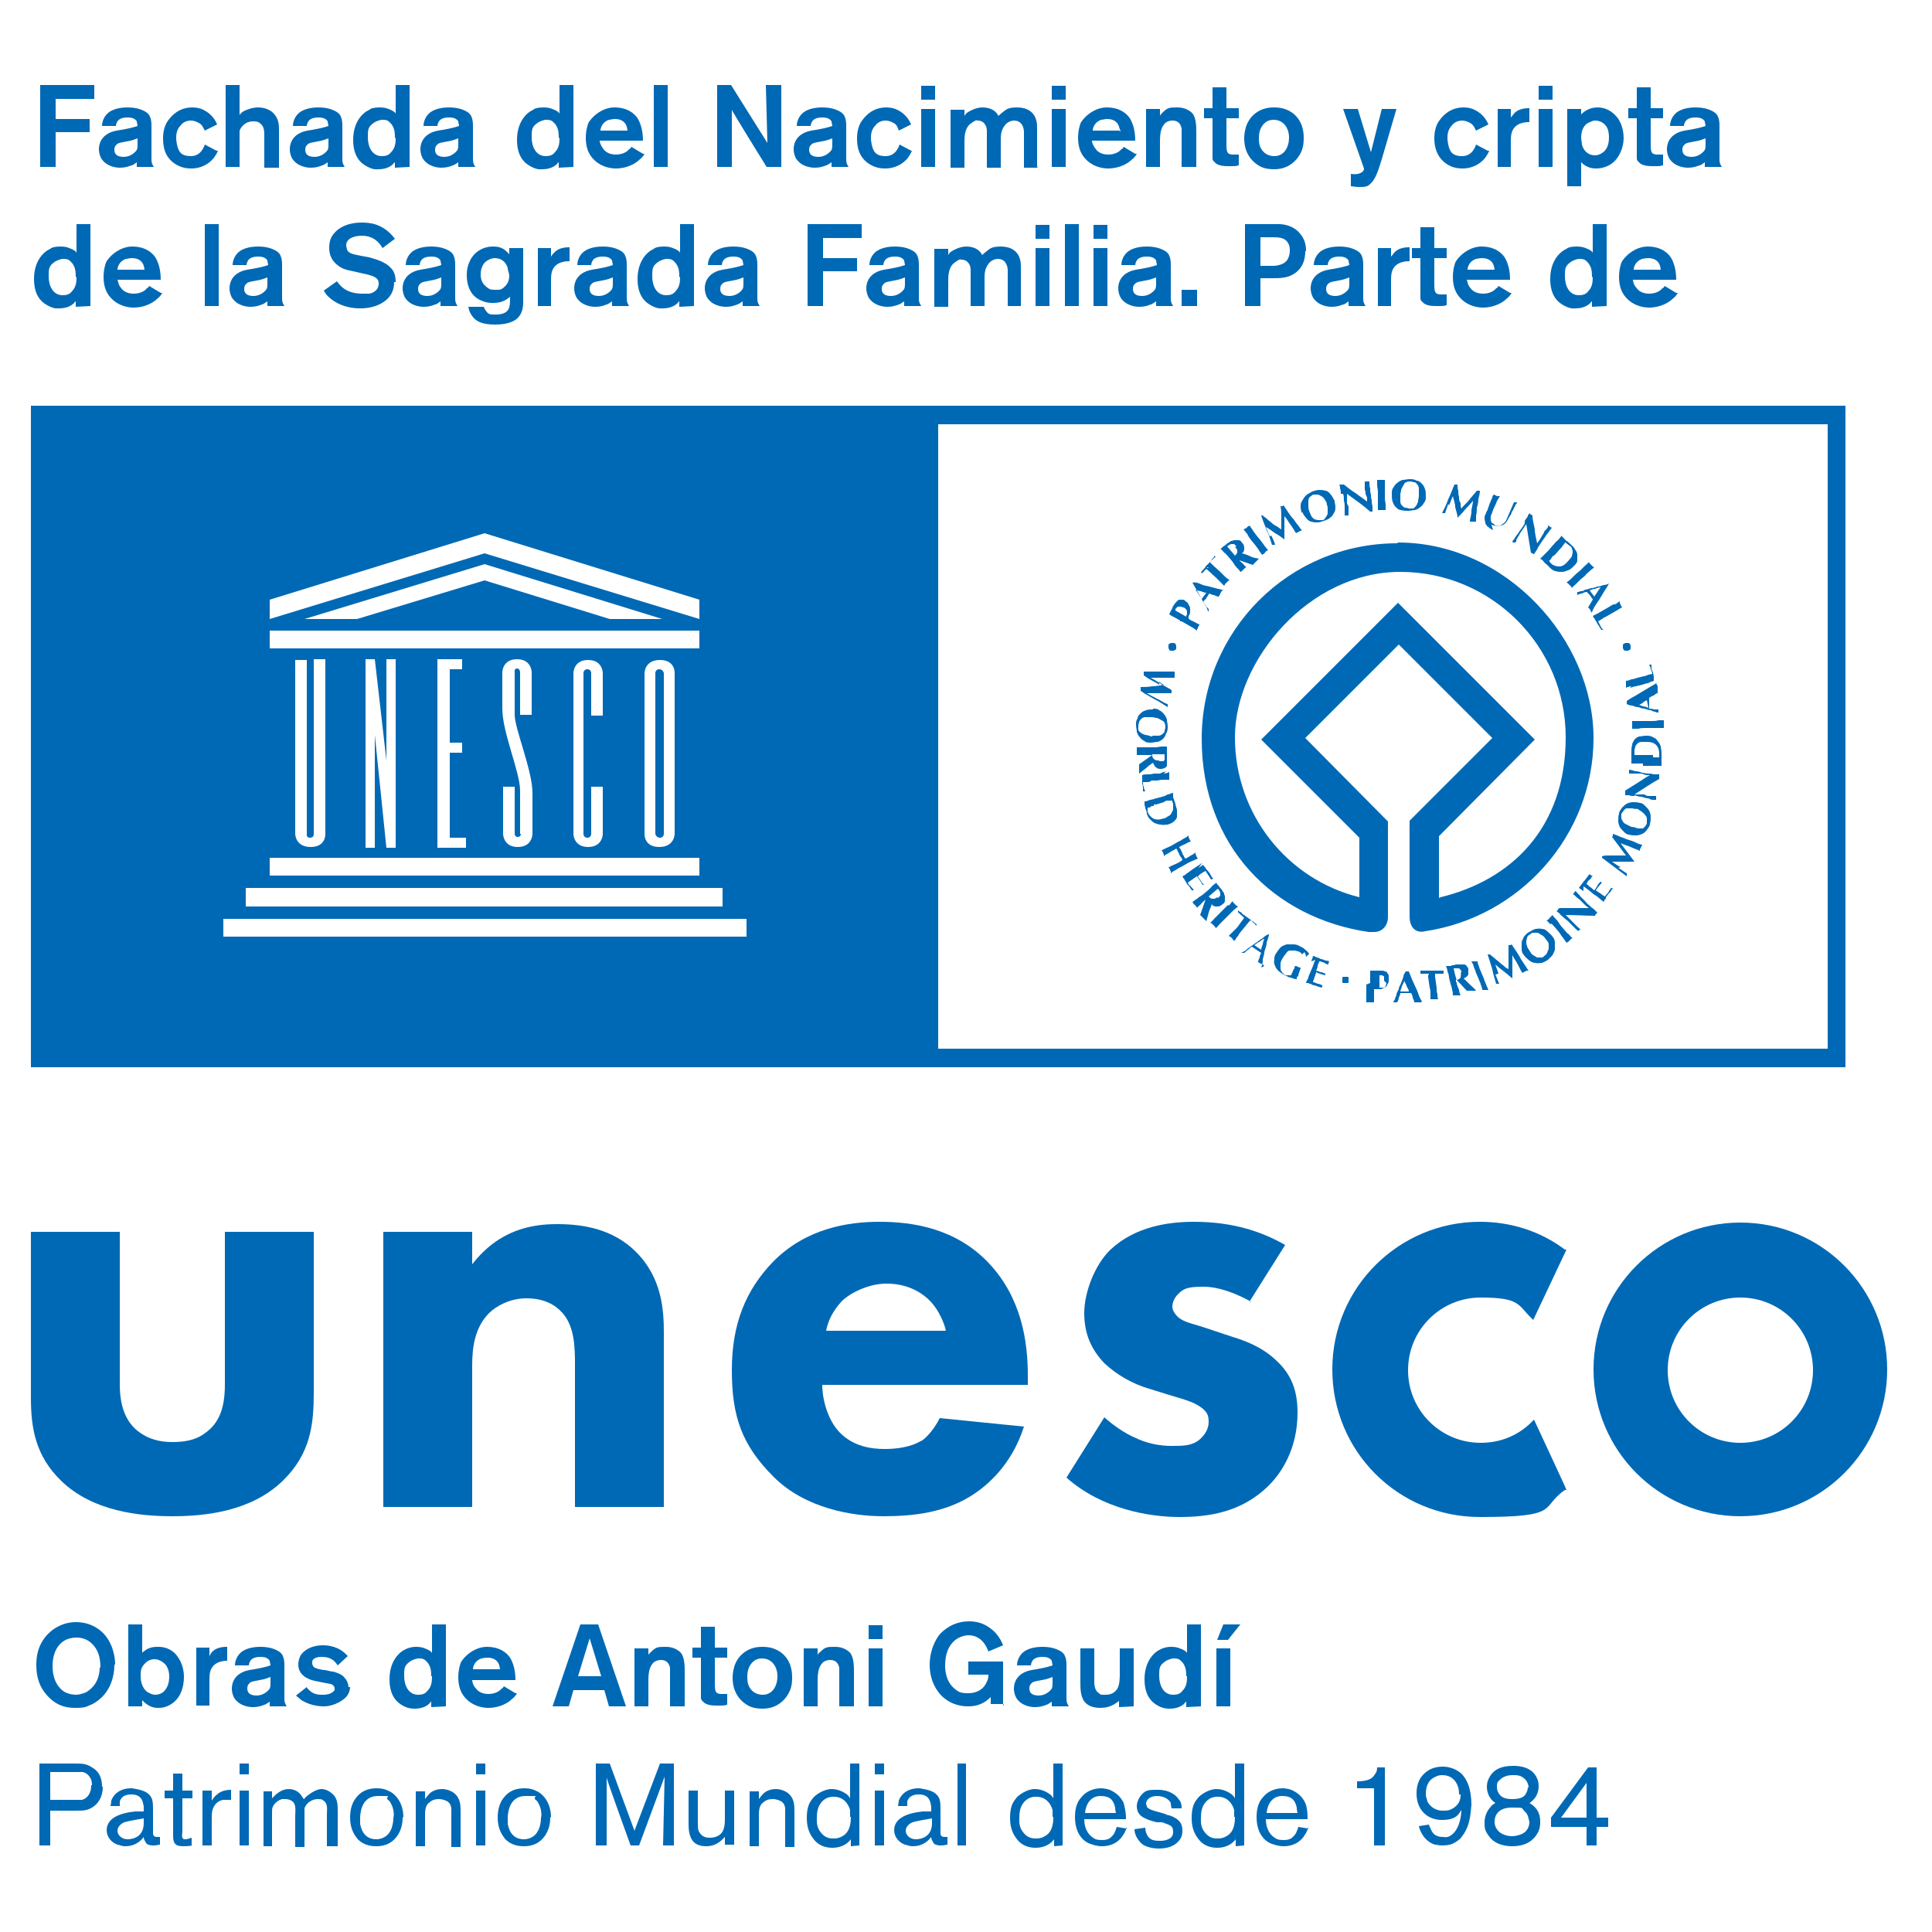 <?xml version="1.0" encoding="utf-8"?>
<!-- Generator: Adobe Illustrator 28.1.0, SVG Export Plug-In . SVG Version: 6.00 Build 0)  -->
<svg version="1.1" id="Capa_1" xmlns="http://www.w3.org/2000/svg" xmlns:xlink="http://www.w3.org/1999/xlink" x="0px" y="0px"
	 viewBox="0 0 250 250" style="enable-background:new 0 0 250 250;" xml:space="preserve">
<style type="text/css">
	.st0{fill:#0069B5;}
</style>
<g>
	<g id="Capa_1_00000154405699513850603630000011545513951904178844_">
		<path class="st0" d="M11.7,39.6V29H9.9v3.7c0,0-0.1-0.2-0.3-0.3s-0.3-0.2-0.4-0.2c-0.6-0.3-1.1-0.3-1.4-0.3
			c-0.6,0-1.1,0.1-1.3,0.3c-0.9,0.4-2.1,1.6-2.1,3.9s1.1,3.1,1.9,3.5s1.1,0.3,1.4,0.3c1,0,1.6-0.4,1.9-0.7c0,0,0.1-0.2,0.2-0.2v0.7
			L11.7,39.6L11.7,39.6z M9.9,35.9c0,0.7-0.1,1.3-0.6,1.8c-0.3,0.4-0.7,0.5-1.2,0.5c-1.3,0-1.8-1.3-1.8-2.4s0-1.4,0.9-2
			c0.4-0.2,0.8-0.3,0.9-0.3c0.4,0,0.7,0,1,0.3s0.3,0.3,0.4,0.5c0.3,0.5,0.3,1.1,0.3,1.5L9.9,35.9L9.9,35.9z M20.8,37.9L19.3,37
			c-0.1,0.2-0.2,0.3-0.3,0.3c-0.2,0.3-0.8,0.7-1.7,0.7s-1.4-0.4-1.6-0.7c-0.4-0.4-0.4-0.9-0.5-1.1h5.6c0-1.5-0.4-2.4-0.7-2.9
			c-0.4-0.6-1.3-1.4-3-1.4S14,33.3,13.7,34c-0.2,0.6-0.3,1.2-0.3,1.8c0,1.2,0.3,2.2,1.2,3c1,0.9,2.2,1,2.7,1c1.5,0,2.6-0.7,3-1.1
			c0.4-0.3,0.6-0.6,0.7-0.8L20.8,37.9L20.8,37.9z M18.7,34.9h-3.5c0-0.3,0.2-1.1,1.1-1.4c0.2,0,0.4-0.1,0.8-0.1c1,0,1.4,0.6,1.5,1
			c0.1,0.3,0.1,0.6,0.1,0.6l0,0L18.7,34.9z M28.3,39.6V29h-1.8v10.6H28.3z M36.8,39.6c-0.3-0.5-0.3-0.6-0.3-1.2v-4
			c0-0.4,0-0.9-0.2-1.3c0-0.1-0.2-0.4-0.5-0.6c-0.5-0.3-1.2-0.6-2.4-0.6s-2,0.3-2.5,0.7c-0.7,0.6-0.8,1.4-0.8,1.7h1.8
			c0,0,0-0.3,0.2-0.6s0.6-0.5,1.3-0.5s1,0.2,1.2,0.5c0,0.2,0.1,0.4,0.1,0.6c-0.6,0.2-1,0.3-2.1,0.5c-0.7,0.1-1.3,0.2-1.9,0.6
			c-0.9,0.6-1,1.5-1,1.9c0,0.6,0.2,1,0.3,1.2c0.7,1.1,2,1.2,2.4,1.2c0.6,0,1-0.1,1.5-0.3c0.1,0,0.4-0.2,0.7-0.4v0.6L36.8,39.6
			L36.8,39.6z M34.6,36.7c0,0.2,0,0.5-0.1,0.7c-0.2,0.3-0.8,0.9-1.7,0.9s-1.2-0.4-1.2-0.9s0.2-0.6,0.4-0.8c0.4-0.2,0.8-0.2,1.2-0.3
			c0.7-0.1,1.1-0.3,1.4-0.4L34.6,36.7L34.6,36.7L34.6,36.7z M51.2,36.5c0-1-0.3-1.5-0.6-1.8c-0.7-0.8-1.8-1.1-2.8-1.4l-1.1-0.2
			c-1-0.2-1.6-0.3-1.8-0.8c0-0.2-0.1-0.3-0.1-0.5s0-0.3,0.1-0.5c0.4-0.8,1.8-0.8,1.9-0.8c1.7,0,2.4,1.1,2.7,1.6l1.6-1.2
			c-1.5-2-3.3-2.1-4.3-2.1c-2.1,0-3.3,0.9-3.8,1.7c-0.4,0.6-0.4,1.3-0.4,1.6c0,1.5,1,2.2,1.5,2.5s1.1,0.4,1.6,0.5l1.3,0.3
			c0.5,0.1,1.5,0.3,1.8,0.7c0.2,0.2,0.2,0.5,0.2,0.6c0,1-1,1.3-1.3,1.3h-0.8c-2,0-2.8-0.9-3.3-1.6l-1.7,1.2c0.1,0.2,0.3,0.5,0.5,0.7
			c1.5,1.5,3.5,1.6,4.1,1.6s2.2,0,3.5-1.1c0.7-0.6,1-1.4,1-2.3H51.2L51.2,36.5z M59.2,39.6c-0.3-0.5-0.3-0.6-0.3-1.2v-4
			c0-0.4,0-0.9-0.2-1.3c0-0.1-0.2-0.4-0.5-0.6c-0.5-0.3-1.2-0.6-2.4-0.6s-2,0.3-2.5,0.7c-0.7,0.6-0.8,1.4-0.8,1.7h1.8
			c0,0,0-0.3,0.2-0.6s0.6-0.5,1.3-0.5s1,0.2,1.2,0.5c0,0.2,0.1,0.4,0.1,0.6c-0.6,0.2-1,0.3-2.1,0.5c-0.7,0.1-1.3,0.2-1.9,0.6
			c-0.9,0.6-1,1.5-1,1.9c0,0.6,0.2,1,0.3,1.2c0.7,1.1,2,1.2,2.4,1.2c0.6,0,1-0.1,1.5-0.3c0.2,0,0.4-0.2,0.7-0.4v0.6L59.2,39.6
			L59.2,39.6z M57.1,36.7c0,0.2,0,0.5-0.1,0.7c-0.2,0.3-0.8,0.9-1.7,0.9s-1.2-0.4-1.2-0.9s0.2-0.6,0.4-0.8c0.4-0.2,0.8-0.2,1.2-0.3
			c0.7-0.1,1.1-0.3,1.4-0.4L57.1,36.7L57.1,36.7L57.1,36.7z M67.7,38.3v-6.2h-1.8v0.8l-0.5-0.5c-0.6-0.5-1.3-0.5-1.6-0.5
			c-1.4,0-2.6,0.8-3.1,2.1c-0.3,0.7-0.3,1.4-0.3,1.6c0,2.1,1.1,3,1.9,3.3c0.4,0.2,0.9,0.3,1.4,0.3s1.4,0,2.3-0.8
			c0,0.8,0,1.2-0.2,1.6c-0.2,0.4-0.7,0.7-1.6,0.7s-1,0-1.4-0.6c-0.1-0.1-0.1-0.2-0.2-0.4h-2c0.1,0.6,0.3,0.9,0.5,1.2
			c0.5,0.7,1.3,1.1,3,1.1s2.7-0.5,3.1-1.1C67.8,40.1,67.7,39.1,67.7,38.3L67.7,38.3L67.7,38.3z M65.9,35.6c0,0.2,0,0.9-0.5,1.4
			s-0.6,0.5-1.3,0.5s-0.8-0.1-0.9-0.2c-0.2-0.1-0.4-0.3-0.5-0.4c-0.5-0.5-0.5-1.2-0.5-1.4s0-0.9,0.5-1.5c0.5-0.5,1.1-0.6,1.3-0.6
			c1.2,0,1.6,0.9,1.7,1.3C65.7,34.9,65.8,35.1,65.9,35.6L65.9,35.6L65.9,35.6z M73.7,33.8V32h-0.1c-0.2,0-1.2,0-1.8,0.6
			s-0.3,0.4-0.5,0.6v-1.1h-1.7v7.5h1.7v-3.2c0-0.4,0-0.8,0.1-1.2C71.8,33.8,73.3,33.8,73.7,33.8L73.7,33.8L73.7,33.8z M81.4,39.6
			c-0.3-0.5-0.3-0.6-0.3-1.2v-4c0-0.4,0-0.9-0.2-1.3c0-0.1-0.2-0.4-0.5-0.6c-0.5-0.3-1.2-0.6-2.4-0.6s-2,0.3-2.5,0.7
			c-0.7,0.6-0.8,1.4-0.8,1.7h1.8c0,0,0-0.3,0.2-0.6s0.6-0.5,1.3-0.5s1,0.2,1.2,0.5c0,0.2,0.1,0.4,0.1,0.6c-0.6,0.2-1,0.3-2.1,0.5
			c-0.7,0.1-1.3,0.2-1.9,0.6c-0.9,0.6-1,1.5-1,1.9c0,0.6,0.2,1,0.3,1.2c0.7,1.1,2,1.2,2.4,1.2c0.6,0,1-0.1,1.5-0.3
			c0.1,0,0.4-0.2,0.7-0.4v0.6L81.4,39.6L81.4,39.6L81.4,39.6z M79.3,36.7c0,0.2,0,0.5-0.1,0.7c-0.2,0.3-0.8,0.9-1.7,0.9
			s-1.2-0.4-1.2-0.9s0.2-0.6,0.4-0.8c0.4-0.2,0.8-0.2,1.2-0.3c0.7-0.1,1.1-0.3,1.4-0.4L79.3,36.7L79.3,36.7L79.3,36.7z M89.8,39.6
			V29H88v3.7c0,0-0.1-0.2-0.3-0.3c-0.2-0.1-0.3-0.2-0.4-0.2c-0.6-0.3-1.1-0.3-1.4-0.3c-0.6,0-1.1,0.1-1.3,0.3
			c-0.9,0.4-2.1,1.6-2.1,3.9s1.1,3.1,1.9,3.5s1.1,0.3,1.4,0.3c1,0,1.6-0.4,1.9-0.7c0,0,0.1-0.2,0.2-0.2v0.7L89.8,39.6L89.8,39.6z
			 M88,35.9c0,0.7-0.1,1.3-0.6,1.8c-0.3,0.4-0.7,0.5-1.2,0.5c-1.3,0-1.8-1.3-1.8-2.4s0-1.4,0.9-2c0.4-0.2,0.8-0.3,0.9-0.3
			c0.4,0,0.7,0,1,0.3c0.1,0.1,0.3,0.3,0.4,0.5c0.3,0.5,0.3,1.1,0.3,1.5L88,35.9L88,35.9z M98.3,39.6C98,39.1,98,39,98,38.4v-4
			c0-0.4,0-0.9-0.2-1.3c0-0.1-0.2-0.4-0.5-0.6c-0.5-0.3-1.2-0.6-2.4-0.6s-2,0.3-2.5,0.7c-0.7,0.6-0.8,1.4-0.8,1.7h1.8
			c0,0,0-0.3,0.2-0.6s0.6-0.5,1.3-0.5s1,0.2,1.2,0.5c0,0.2,0.1,0.4,0.1,0.6c-0.6,0.2-1,0.3-2.1,0.5c-0.7,0.1-1.3,0.2-1.9,0.6
			c-0.9,0.6-1,1.5-1,1.9c0,0.6,0.2,1,0.3,1.2c0.7,1.1,2,1.2,2.4,1.2c0.6,0,1-0.1,1.5-0.3c0.1,0,0.4-0.2,0.7-0.4v0.6L98.3,39.6
			L98.3,39.6L98.3,39.6z M96.2,36.7c0,0.2,0,0.5-0.1,0.7c-0.2,0.3-0.8,0.9-1.7,0.9s-1.2-0.4-1.2-0.9s0.2-0.6,0.4-0.8
			c0.4-0.2,0.8-0.2,1.2-0.3c0.7-0.1,1.1-0.3,1.4-0.4L96.2,36.7L96.2,36.7L96.2,36.7z M111.5,30.8V29h-7v10.6h2v-4.5h4.4v-1.7h-4.4
			v-2.6H111.5z M119.2,39.6c-0.3-0.5-0.3-0.6-0.3-1.2v-4c0-0.4,0-0.9-0.2-1.3c0-0.1-0.2-0.4-0.5-0.6c-0.5-0.3-1.2-0.6-2.4-0.6
			s-2,0.3-2.5,0.7c-0.7,0.6-0.8,1.4-0.8,1.7h1.8c0,0,0-0.3,0.2-0.6s0.6-0.5,1.3-0.5s1,0.2,1.2,0.5c0,0.2,0.1,0.4,0.1,0.6
			c-0.6,0.2-1,0.3-2.1,0.5c-0.7,0.1-1.3,0.2-1.9,0.6c-0.9,0.6-1,1.5-1,1.9c0,0.6,0.2,1,0.3,1.2c0.7,1.1,2,1.2,2.4,1.2
			c0.6,0,1-0.1,1.5-0.3c0.1,0,0.4-0.2,0.7-0.4v0.6L119.2,39.6L119.2,39.6L119.2,39.6z M117.1,36.7c0,0.2,0,0.5-0.1,0.7
			c-0.2,0.3-0.8,0.9-1.7,0.9s-1.2-0.4-1.2-0.9s0.2-0.6,0.4-0.8c0.4-0.2,0.8-0.2,1.2-0.3c0.7-0.1,1.1-0.3,1.4-0.4L117.1,36.7
			L117.1,36.7L117.1,36.7z M132.1,39.6v-4.7c0-0.7,0-1-0.1-1.3c-0.3-1.2-1.3-1.7-2.5-1.7s-1.4,0.3-1.7,0.5c-0.4,0.3-0.6,0.5-0.7,0.6
			c-0.4-0.8-1.2-1.1-2.1-1.1s-1.9,0.6-2.1,0.8c0,0-0.1,0.1-0.2,0.3v-0.8h-1.8v7.5h1.8v-3.2c0-0.8,0-1.9,0.8-2.5s0.8-0.4,0.9-0.4
			s0.5,0,0.8,0.3c0.4,0.4,0.4,0.9,0.4,1v4.7h1.8v-3.5c0-0.6,0-1.2,0.4-1.8c0.4-0.7,1.1-0.8,1.3-0.8c1.2,0,1.3,1.2,1.3,1.5v4.6
			L132.1,39.6L132.1,39.6L132.1,39.6z M135.8,30.9v-1.8H134v1.8H135.8z M135.8,39.6v-7.5H134v7.5H135.8z M139.6,39.6V29h-1.8v10.6
			H139.6z M143.3,30.9v-1.8h-1.8v1.8H143.3z M143.3,39.6v-7.5h-1.8v7.5H143.3z M151.8,39.6c-0.3-0.5-0.3-0.6-0.3-1.2v-4
			c0-0.4,0-0.9-0.2-1.3c0-0.1-0.2-0.4-0.5-0.6c-0.5-0.3-1.2-0.6-2.4-0.6s-2,0.3-2.5,0.7c-0.7,0.6-0.8,1.4-0.8,1.7h1.8
			c0,0,0-0.3,0.2-0.6s0.6-0.5,1.3-0.5s1,0.2,1.2,0.5c0,0.2,0.1,0.4,0.1,0.6c-0.6,0.2-1,0.3-2.1,0.5c-0.7,0.1-1.3,0.2-1.9,0.6
			c-0.9,0.6-1,1.5-1,1.9c0,0.6,0.2,1,0.3,1.2c0.7,1.1,2,1.2,2.4,1.2c0.6,0,1-0.1,1.5-0.3c0.1,0,0.4-0.2,0.7-0.4v0.6L151.8,39.6
			L151.8,39.6L151.8,39.6z M149.6,36.7c0,0.2,0,0.5-0.1,0.7c-0.2,0.3-0.8,0.9-1.7,0.9s-1.2-0.4-1.2-0.9s0.2-0.6,0.4-0.8
			c0.4-0.2,0.8-0.2,1.2-0.3c0.7-0.1,1.1-0.3,1.4-0.4L149.6,36.7L149.6,36.7L149.6,36.7z M154.9,39.6v-2.1h-2v2.1H154.9z M169,32.5
			c0-0.4,0-1.4-0.8-2.3c-0.9-1.1-2.3-1.2-2.7-1.2h-4.4v10.6h2V36h1.5c1,0,2,0,2.9-0.6c0.6-0.4,1.4-1.2,1.4-2.9H169z M166.9,32.5
			c0,0.5-0.2,0.9-0.3,1.1c-0.3,0.4-0.7,0.7-1.7,0.8h-1.8v-3.7h1.5c0.8,0,1.7,0,2.1,0.8C166.9,31.8,166.9,32.2,166.9,32.5L166.9,32.5
			L166.9,32.5z M176.7,39.6c-0.3-0.5-0.3-0.6-0.3-1.2v-4c0-0.4,0-0.9-0.2-1.3c0-0.1-0.2-0.4-0.5-0.6c-0.5-0.3-1.2-0.6-2.4-0.6
			s-2,0.3-2.5,0.7c-0.7,0.6-0.8,1.4-0.8,1.7h1.8c0,0,0-0.3,0.2-0.6s0.6-0.5,1.3-0.5s1,0.2,1.2,0.5c0,0.2,0.1,0.4,0.1,0.6
			c-0.6,0.2-1,0.3-2.1,0.5c-0.7,0.1-1.3,0.2-1.9,0.6c-0.9,0.6-1,1.5-1,1.9c0,0.6,0.2,1,0.3,1.2c0.7,1.1,2,1.2,2.4,1.2
			c0.6,0,1-0.1,1.5-0.3c0.2,0,0.4-0.2,0.7-0.4v0.6L176.7,39.6L176.7,39.6L176.7,39.6z M174.6,36.7c0,0.2,0,0.5-0.1,0.7
			c-0.2,0.3-0.8,0.9-1.7,0.9s-1.2-0.4-1.2-0.9s0.2-0.6,0.4-0.8c0.4-0.2,0.8-0.2,1.2-0.3c0.7-0.1,1.1-0.3,1.4-0.4L174.6,36.7
			L174.6,36.7L174.6,36.7z M182.4,33.8V32h-0.1c-0.2,0-1.2,0-1.8,0.6c-0.2,0.2-0.3,0.4-0.5,0.6v-1.1h-1.7v7.5h1.7v-3.2
			c0-0.4,0-0.8,0.1-1.2C180.5,33.8,182,33.8,182.4,33.8L182.4,33.8L182.4,33.8z M187.2,39.6v-1.5h-0.7c-0.2,0-0.5,0-0.7-0.2
			s-0.2-0.8-0.2-1.1v-3.4h1.6v-1.3h-1.6v-2.7h-1.8v2.7h-1.1v1.3h1.1v5.2c0,0,0,0.3,0.2,0.4c0.3,0.4,0.8,0.6,1.8,0.6s1.1,0,1.3-0.1
			h0.1L187.2,39.6z M195.4,37.9l-1.5-0.9c-0.1,0.2-0.2,0.3-0.3,0.3c-0.2,0.3-0.8,0.7-1.7,0.7s-1.4-0.4-1.6-0.7
			c-0.4-0.4-0.4-0.9-0.5-1.1h5.6c0-1.5-0.4-2.4-0.7-2.9c-0.4-0.6-1.3-1.4-3-1.4s-3.1,1.4-3.4,2.1c-0.2,0.6-0.3,1.2-0.3,1.8
			c0,1.2,0.3,2.2,1.2,3c1,0.9,2.2,1,2.7,1c1.5,0,2.6-0.7,3-1.1c0.4-0.3,0.6-0.6,0.7-0.8L195.4,37.9L195.4,37.9z M193.4,34.9h-3.5
			c0-0.3,0.2-1.1,1.1-1.4c0.1,0,0.4-0.1,0.8-0.1c1,0,1.4,0.6,1.5,1c0.1,0.3,0.1,0.6,0.1,0.6l0,0V34.9z M207.9,39.6V29h-1.8v3.7
			c0,0-0.1-0.2-0.3-0.3c-0.2-0.1-0.3-0.2-0.4-0.2c-0.6-0.3-1.1-0.3-1.4-0.3c-0.6,0-1.1,0.1-1.3,0.3c-0.9,0.4-2.1,1.6-2.1,3.9
			s1.1,3.1,1.9,3.5s1.1,0.3,1.4,0.3c1,0,1.6-0.4,1.9-0.7c0,0,0.1-0.2,0.2-0.2v0.7L207.9,39.6L207.9,39.6z M206.1,35.9
			c0,0.7-0.1,1.3-0.6,1.8c-0.3,0.4-0.7,0.5-1.2,0.5c-1.3,0-1.8-1.3-1.8-2.4s0-1.4,0.9-2c0.4-0.2,0.8-0.3,0.9-0.3c0.4,0,0.7,0,1,0.3
			c0.1,0.1,0.3,0.3,0.4,0.5c0.3,0.5,0.3,1.1,0.3,1.5L206.1,35.9L206.1,35.9z M216.9,37.9l-1.5-0.9c-0.1,0.2-0.2,0.3-0.3,0.3
			c-0.2,0.3-0.8,0.7-1.7,0.7s-1.4-0.4-1.6-0.7c-0.4-0.4-0.5-0.9-0.5-1.1h5.6c0-1.5-0.4-2.4-0.7-2.9c-0.4-0.6-1.3-1.4-3-1.4
			s-3.1,1.4-3.4,2.1c-0.2,0.6-0.3,1.2-0.3,1.8c0,1.2,0.3,2.2,1.2,3c1,0.9,2.2,1,2.7,1c1.5,0,2.6-0.7,3-1.1c0.4-0.3,0.6-0.6,0.7-0.8
			L216.9,37.9L216.9,37.9z M214.9,34.9h-3.5c0-0.3,0.2-1.1,1.1-1.4c0.1,0,0.4-0.1,0.8-0.1c1,0,1.4,0.6,1.5,1
			c0.1,0.3,0.1,0.6,0.1,0.6l0,0V34.9z"/>
		<path class="st0" d="M12.2,12.8V11h-7v10.6h2v-4.5h4.4v-1.7H7.2v-2.6H12.2z M19.9,21.6c-0.3-0.5-0.3-0.6-0.3-1.2v-4
			c0-0.4,0-0.9-0.2-1.3c0-0.1-0.2-0.4-0.5-0.6c-0.5-0.3-1.2-0.6-2.4-0.6s-2,0.3-2.5,0.7c-0.7,0.6-0.8,1.4-0.8,1.7H15
			c0,0,0-0.3,0.2-0.6s0.6-0.5,1.3-0.5s1,0.2,1.2,0.5c0,0.2,0.1,0.4,0.1,0.6c-0.6,0.2-1,0.3-2.1,0.5c-0.7,0.1-1.3,0.2-1.9,0.6
			c-0.9,0.6-1,1.5-1,1.9c0,0.6,0.2,1,0.3,1.2c0.7,1.1,2,1.2,2.4,1.2c0.6,0,1-0.1,1.5-0.3c0.2,0,0.4-0.2,0.7-0.4v0.6L19.9,21.6
			L19.9,21.6z M17.8,18.7c0,0.2,0,0.5-0.1,0.7c-0.2,0.3-0.8,0.9-1.7,0.9s-1.2-0.4-1.2-0.9s0.2-0.6,0.4-0.8c0.4-0.2,0.8-0.2,1.2-0.3
			c0.7-0.1,1.1-0.3,1.4-0.4L17.8,18.7L17.8,18.7L17.8,18.7z M28,19.5l-1.5-0.8c-0.1,0.3-0.5,1.5-1.8,1.5s-1.6-0.6-1.8-1.5
			c0-0.1-0.1-0.4-0.1-0.8s0-1.1,0.6-1.7c0.3-0.4,0.8-0.6,1.3-0.6s1.1,0.3,1.3,0.5s0.3,0.4,0.5,0.8l1.6-0.8c-0.5-1.2-1.4-1.7-1.8-1.9
			c-0.4-0.2-0.9-0.3-1.4-0.3c-1.7,0-2.6,1-3,1.5c-0.6,0.7-0.8,1.6-0.8,2.5s0.1,2.7,2.1,3.6c0.7,0.3,1.3,0.3,1.6,0.3
			c1.1,0,2.2-0.5,2.9-1.4c0.2-0.3,0.4-0.6,0.5-0.9L28,19.5L28,19.5z M36.1,21.6V17c0-0.8,0-1.4-0.5-2.1c-0.5-0.7-1.4-1-2.2-1
			s-1.4,0.3-1.7,0.4c-0.4,0.2-0.6,0.4-0.7,0.6V11h-1.8v10.6H31V17c0-0.2,0.2-0.5,0.3-0.6c0.4-0.5,0.9-0.7,1.5-0.7s0.8,0.2,0.9,0.3
			c0.5,0.4,0.5,1,0.5,1.6v4.1h1.9V21.6z M44.6,21.6c-0.3-0.5-0.3-0.6-0.3-1.2v-4c0-0.4,0-0.9-0.2-1.3c0-0.1-0.2-0.4-0.5-0.6
			c-0.5-0.3-1.2-0.6-2.4-0.6s-2,0.3-2.5,0.7c-0.7,0.6-0.8,1.4-0.8,1.7h1.8c0,0,0-0.3,0.2-0.6s0.6-0.5,1.3-0.5s1,0.2,1.2,0.5
			c0,0.2,0.1,0.4,0.1,0.6c-0.6,0.2-1,0.3-2.1,0.5c-0.7,0.1-1.3,0.2-1.9,0.6c-0.9,0.6-1,1.5-1,1.9c0,0.6,0.2,1,0.3,1.2
			c0.7,1.1,2,1.2,2.4,1.2c0.6,0,1-0.1,1.5-0.3c0.1,0,0.4-0.2,0.7-0.4v0.6L44.6,21.6L44.6,21.6z M42.5,18.7c0,0.2,0,0.5-0.1,0.7
			c-0.2,0.3-0.8,0.9-1.7,0.9s-1.2-0.4-1.2-0.9s0.2-0.6,0.4-0.8c0.4-0.2,0.8-0.2,1.2-0.3c0.7-0.1,1.1-0.3,1.4-0.4L42.5,18.7
			L42.5,18.7L42.5,18.7z M53,21.6V11h-1.8v3.7c0,0-0.1-0.2-0.3-0.3s-0.3-0.2-0.4-0.2c-0.6-0.3-1.1-0.3-1.4-0.3
			c-0.6,0-1.1,0.1-1.3,0.3c-0.9,0.4-2.1,1.6-2.1,3.9s1.1,3.1,1.9,3.5s1.1,0.3,1.4,0.3c1,0,1.6-0.4,1.9-0.7c0,0,0.1-0.2,0.2-0.2v0.7
			L53,21.6L53,21.6z M51.2,17.9c0,0.7-0.1,1.3-0.6,1.8c-0.3,0.4-0.7,0.5-1.2,0.5c-1.3,0-1.8-1.3-1.8-2.4s0-1.4,0.9-2
			c0.4-0.2,0.8-0.3,0.9-0.3c0.4,0,0.7,0,1,0.3s0.3,0.3,0.4,0.5c0.3,0.5,0.3,1.1,0.3,1.5L51.2,17.9L51.2,17.9z M61.5,21.6
			c-0.3-0.5-0.3-0.6-0.3-1.2v-4c0-0.4,0-0.9-0.2-1.3c0-0.1-0.2-0.4-0.5-0.6c-0.5-0.3-1.2-0.6-2.4-0.6s-2,0.3-2.5,0.7
			c-0.7,0.6-0.8,1.4-0.8,1.7h1.8c0,0,0-0.3,0.2-0.6s0.6-0.5,1.3-0.5s1,0.2,1.2,0.5c0,0.2,0.1,0.4,0.1,0.6c-0.6,0.2-1,0.3-2.1,0.5
			c-0.7,0.1-1.3,0.2-1.9,0.6c-0.9,0.6-1,1.5-1,1.9c0,0.6,0.2,1,0.3,1.2c0.7,1.1,2,1.2,2.4,1.2c0.6,0,1-0.1,1.5-0.3
			c0.1,0,0.4-0.2,0.7-0.4v0.6L61.5,21.6L61.5,21.6z M59.3,18.7c0,0.2,0,0.5-0.1,0.7c-0.2,0.3-0.8,0.9-1.7,0.9s-1.2-0.4-1.2-0.9
			s0.2-0.6,0.4-0.8c0.4-0.2,0.8-0.2,1.2-0.3c0.7-0.1,1.1-0.3,1.4-0.4L59.3,18.7L59.3,18.7L59.3,18.7z M74.2,21.6V11h-1.8v3.7
			c0,0-0.1-0.2-0.3-0.3s-0.3-0.2-0.4-0.2c-0.6-0.3-1.1-0.3-1.4-0.3c-0.6,0-1.1,0.1-1.3,0.3c-0.9,0.4-2.1,1.6-2.1,3.9
			s1.1,3.1,1.9,3.5s1.1,0.3,1.4,0.3c1,0,1.6-0.4,1.9-0.7c0,0,0.1-0.2,0.2-0.2v0.7L74.2,21.6L74.2,21.6z M72.4,17.9
			c0,0.7-0.1,1.3-0.6,1.8c-0.3,0.4-0.7,0.5-1.2,0.5c-1.3,0-1.8-1.3-1.8-2.4s0-1.4,0.9-2c0.4-0.2,0.8-0.3,0.9-0.3c0.4,0,0.7,0,1,0.3
			s0.3,0.3,0.4,0.5c0.3,0.5,0.3,1.1,0.3,1.5L72.4,17.9L72.4,17.9z M83.2,19.9L81.7,19c-0.1,0.2-0.2,0.3-0.3,0.3
			c-0.2,0.3-0.8,0.7-1.7,0.7s-1.4-0.4-1.6-0.7c-0.4-0.5-0.5-0.9-0.5-1.1h5.6c0-1.5-0.4-2.4-0.7-2.9c-0.4-0.6-1.3-1.4-3-1.4
			s-3.1,1.4-3.4,2.1c-0.2,0.6-0.3,1.2-0.3,1.8c0,1.2,0.3,2.2,1.2,3c1,0.9,2.2,1,2.7,1c1.5,0,2.6-0.7,3-1.1c0.4-0.3,0.6-0.6,0.7-0.8
			L83.2,19.9L83.2,19.9z M81.2,16.9h-3.5c0-0.3,0.2-1.1,1.1-1.4c0.2,0,0.4-0.1,0.8-0.1c1,0,1.4,0.6,1.5,1c0.1,0.3,0.1,0.6,0.1,0.6
			l0,0L81.2,16.9z M86.4,21.6V11h-1.8v10.6H86.4z M101.1,21.6V11h-2l0.2,7.5L94.6,11h-1.8v10.6h1.9v-7.4c-0.1,0,4.5,7.4,4.5,7.4
			H101.1z M109.8,21.6c-0.3-0.5-0.3-0.6-0.3-1.2v-4c0-0.4,0-0.9-0.2-1.3c0-0.1-0.2-0.4-0.5-0.6c-0.5-0.3-1.2-0.6-2.4-0.6
			s-2,0.3-2.5,0.7c-0.7,0.6-0.8,1.4-0.8,1.7h1.8c0,0,0-0.3,0.2-0.6s0.6-0.5,1.3-0.5s1,0.2,1.2,0.5c0,0.2,0.1,0.4,0.1,0.6
			c-0.6,0.2-1,0.3-2.1,0.5c-0.7,0.1-1.3,0.2-1.9,0.6c-0.9,0.6-1,1.5-1,1.9c0,0.6,0.2,1,0.3,1.2c0.7,1.1,2,1.2,2.4,1.2
			c0.6,0,1-0.1,1.5-0.3c0.1,0,0.4-0.2,0.7-0.4v0.6L109.8,21.6L109.8,21.6L109.8,21.6z M107.7,18.7c0,0.2,0,0.5-0.1,0.7
			c-0.2,0.3-0.8,0.9-1.7,0.9s-1.2-0.4-1.2-0.9s0.2-0.6,0.4-0.8c0.4-0.2,0.8-0.2,1.2-0.3c0.7-0.1,1.1-0.3,1.4-0.4L107.7,18.7
			L107.7,18.7L107.7,18.7z M117.9,19.5l-1.5-0.8c-0.1,0.3-0.5,1.5-1.8,1.5s-1.6-0.6-1.8-1.5c0-0.1-0.1-0.4-0.1-0.8s0-1.1,0.6-1.7
			c0.3-0.4,0.8-0.6,1.3-0.6s1.1,0.3,1.3,0.5c0.1,0.1,0.3,0.4,0.4,0.8l1.6-0.8c-0.5-1.2-1.4-1.7-1.8-1.9s-0.9-0.3-1.4-0.3
			c-1.7,0-2.6,1-3,1.5c-0.6,0.7-0.8,1.6-0.8,2.5s0.1,2.7,2.1,3.6c0.7,0.3,1.3,0.3,1.6,0.3c1.1,0,2.2-0.5,2.9-1.4
			c0.2-0.3,0.4-0.6,0.5-0.9L117.9,19.5L117.9,19.5z M121,12.9v-1.8h-1.8v1.8H121z M121,21.6v-7.5h-1.8v7.5H121z M134.2,21.6v-4.7
			c0-0.7,0-1-0.1-1.3c-0.3-1.2-1.3-1.7-2.5-1.7s-1.4,0.3-1.7,0.5c-0.4,0.3-0.6,0.5-0.7,0.6c-0.4-0.8-1.2-1.1-2.1-1.1
			s-1.9,0.6-2.1,0.8c0,0-0.1,0.1-0.2,0.3v-0.8H123v7.5h1.8v-3.2c0-0.8,0-1.9,0.8-2.5s0.8-0.4,0.9-0.4s0.5,0,0.8,0.3
			c0.4,0.4,0.4,0.9,0.4,1.1v4.7h1.8v-3.5c0-0.6,0-1.2,0.4-1.8c0.4-0.7,1.1-0.8,1.3-0.8c1.2,0,1.3,1.2,1.3,1.5v4.6h1.8l0,0
			L134.2,21.6z M137.9,12.9v-1.8h-1.8v1.8H137.9z M137.9,21.6v-7.5h-1.8v7.5H137.9z M146.9,19.9l-1.5-0.9c-0.1,0.2-0.2,0.3-0.3,0.3
			c-0.2,0.3-0.8,0.7-1.7,0.7s-1.4-0.4-1.6-0.7c-0.4-0.5-0.5-0.9-0.5-1.1h5.6c0-1.5-0.4-2.4-0.7-2.9c-0.4-0.6-1.3-1.4-3-1.4
			s-3.1,1.4-3.4,2.1c-0.2,0.6-0.3,1.2-0.3,1.8c0,1.2,0.3,2.2,1.2,3c1,0.9,2.2,1,2.7,1c1.5,0,2.6-0.7,3-1.1c0.4-0.3,0.6-0.6,0.7-0.8
			L146.9,19.9L146.9,19.9z M144.9,16.9h-3.5c0-0.3,0.2-1.1,1.1-1.4c0.2,0,0.4-0.1,0.8-0.1c1,0,1.4,0.6,1.5,1L145,17h-0.1V16.9z
			 M154.8,21.6v-4.4c0-0.8,0-1.7-0.4-2.4c-0.2-0.3-0.9-0.9-2-0.9s-1.3,0-2,0.7c-0.1,0.1-0.3,0.3-0.3,0.4v-0.9h-1.8v7.5h1.8v-3.3
			c0-1.3,0.2-1.9,0.7-2.4c0.4-0.3,0.8-0.3,0.9-0.3c0.4,0,1,0.1,1.2,1v5L154.8,21.6L154.8,21.6z M160.3,21.5V20h-0.7
			c-0.2,0-0.5,0-0.7-0.2s-0.2-0.8-0.2-1.1v-3.4h1.6V14h-1.6v-2.7h-1.8V14h-1.1v1.3h1.1v5.2c0,0,0,0.3,0.2,0.4
			c0.3,0.4,0.8,0.6,1.8,0.6s1.1,0,1.3-0.1h0.1L160.3,21.5z M168.7,17.8c0-2.3-1.4-3.3-2.2-3.6c-0.7-0.3-1.4-0.3-1.7-0.3
			c-2.2,0-3.2,1.5-3.5,2.3c-0.1,0.3-0.3,0.9-0.3,1.7c0,2.3,1.4,3.3,2.2,3.7c0.7,0.3,1.4,0.3,1.7,0.3c2.2,0,3.2-1.6,3.5-2.3
			S168.7,18.2,168.7,17.8L168.7,17.8L168.7,17.8z M166.8,17.8c0,1.2-0.6,2.4-1.9,2.4s-1.8-1-1.9-1.4c-0.1-0.3-0.1-0.7-0.1-1
			c0-1.1,0.5-1.7,0.9-2s0.9-0.3,1-0.3C166.1,15.5,166.8,16.6,166.8,17.8L166.8,17.8z M180.6,14.1h-1.8l-1.4,5.6l-1.7-5.6h-1.9
			l2.7,7.7c0,0.1,0,0.3-0.3,0.5s-0.7,0.3-1.4,0.2v1.6c0.3,0,0.5,0.1,1.1,0.1s1.1,0,1.5-0.5c0.7-0.6,1.1-2.2,1.4-3.1l1.9-6.5H180.6
			L180.6,14.1z M192.5,19.5l-1.5-0.8c-0.1,0.3-0.5,1.5-1.8,1.5s-1.6-0.6-1.8-1.5c0-0.1-0.1-0.4-0.1-0.8s0-1.1,0.6-1.7
			c0.3-0.4,0.8-0.6,1.3-0.6s1.1,0.3,1.3,0.5s0.3,0.4,0.5,0.8l1.6-0.8c-0.5-1.2-1.4-1.7-1.8-1.9s-0.9-0.3-1.4-0.3c-1.7,0-2.6,1-3,1.5
			c-0.6,0.7-0.8,1.6-0.8,2.5s0.2,2.7,2.1,3.6c0.7,0.3,1.3,0.3,1.6,0.3c1.1,0,2.2-0.5,2.9-1.4c0.2-0.3,0.4-0.6,0.5-0.9L192.5,19.5
			L192.5,19.5z M197.9,15.8V14h-0.1c-0.2,0-1.2,0-1.8,0.6c-0.2,0.2-0.3,0.4-0.5,0.6v-1.1h-1.7v7.5h1.7v-3.2c0-0.4,0-0.8,0.1-1.2
			C196,15.8,197.5,15.8,197.9,15.8L197.9,15.8L197.9,15.8z M200.9,12.9v-1.8h-1.8v1.8H200.9z M200.9,21.6v-7.5h-1.8v7.5H200.9z
			 M210.1,17.9c0-1.5-0.6-2.5-1-2.9c-0.9-1-1.9-1.1-2.4-1.1c-1.1,0-1.8,0.6-2.1,0.9v-0.7h-1.8v10h1.8V21c0.8,0.8,1.6,0.8,2,0.8
			s1.8-0.1,2.7-1.4C210,19.4,210.1,18.3,210.1,17.9L210.1,17.9z M208.2,17.8c0,1.1-0.4,1.7-0.9,2c-0.3,0.2-0.6,0.3-0.9,0.3
			c-0.9,0-1.5-0.6-1.7-1.4c0-0.3-0.1-0.6-0.1-0.9c0-1.1,0.5-1.7,0.9-1.9c0.1,0,0.5-0.3,0.9-0.3c0.8,0,1.5,0.5,1.7,1.3
			c0.1,0.4,0.1,0.8,0.1,1l0,0V17.8z M215.2,21.5V20h-0.7c-0.2,0-0.5,0-0.7-0.2s-0.2-0.8-0.2-1.1v-3.4h1.6V14h-1.6v-2.7h-1.8V14h-1.1
			v1.3h1.1v5.2c0,0,0,0.3,0.2,0.4c0.3,0.4,0.8,0.6,1.8,0.6s1,0,1.3-0.1h0.1L215.2,21.5z M222.8,21.6c-0.3-0.5-0.3-0.6-0.3-1.2v-4
			c0-0.4,0-0.9-0.2-1.3c0-0.1-0.2-0.4-0.5-0.6c-0.5-0.3-1.2-0.6-2.4-0.6s-2,0.3-2.5,0.7c-0.7,0.6-0.8,1.4-0.8,1.7h1.8
			c0,0,0-0.3,0.2-0.6s0.6-0.5,1.3-0.5s1,0.2,1.2,0.5c0,0.2,0.1,0.4,0.1,0.6c-0.6,0.2-1,0.3-2.1,0.5c-0.7,0.1-1.3,0.2-1.9,0.6
			c-0.9,0.6-1,1.5-1,1.9c0,0.6,0.2,1,0.3,1.2c0.7,1.1,2,1.2,2.4,1.2c0.6,0,1-0.1,1.5-0.3c0.2,0,0.4-0.2,0.7-0.4v0.6L222.8,21.6
			L222.8,21.6L222.8,21.6z M220.7,18.7c0,0.2,0,0.5-0.1,0.7c-0.2,0.3-0.8,0.9-1.7,0.9s-1.2-0.4-1.2-0.9s0.2-0.6,0.4-0.8
			c0.4-0.2,0.8-0.2,1.2-0.3c0.7-0.1,1.1-0.3,1.4-0.4L220.7,18.7L220.7,18.7L220.7,18.7z"/>
		<path class="st0" d="M13.2,231.2c0-0.4,0-1.8-1.3-2.5c-0.7-0.5-1.4-0.5-2.2-0.5H5.1v10.6h1.4v-4.5h3.1c0.8,0,1.2,0,1.6-0.1
			c1.4-0.4,2.1-1.6,2.1-3H13.2z M11.8,231.1c0,0.8-0.4,1.6-1.2,1.8H6.5v-3.6h4.2c0.5,0.1,0.9,0.5,1.1,1c0.1,0.3,0.1,0.6,0.1,0.7
			h-0.1V231.1z M20.7,238.7v-1h-0.4c-0.5,0-0.5-0.4-0.5-0.5v-2.8c0-0.8,0-1.1-0.1-1.5c-0.3-1-1.3-1.2-1.6-1.3
			c-0.5-0.1-0.9-0.2-1.1-0.2c-1.7,0-2.4,1-2.6,1.6c0,0.3-0.1,0.6-0.1,0.7h1.2v-0.6c0.3-0.9,1.2-0.9,1.5-0.9c1.4,0,1.5,1,1.6,1.6v0.6
			h-1.1c-0.9,0.1-2.1,0.3-2.9,0.9c-0.7,0.5-0.8,1.2-0.8,1.5c0,0.9,0.6,1.6,1.4,1.9c0.2,0,0.5,0.2,1,0.2c1.4,0,2.1-0.8,2.4-1.2
			c0,0.1,0,0.3,0.2,0.6c0,0,0.1,0.2,0.2,0.3c0.3,0.2,0.7,0.2,0.8,0.2c0.2,0,0.4,0,0.8-0.1L20.7,238.7L20.7,238.7z M18.6,235.9
			c0,1.8-1.4,2.1-2.1,2.1s-1.3-0.5-1.3-1.1s0.6-1,0.9-1.1c0.6-0.2,2-0.4,2.5-0.5l0,0L18.6,235.9L18.6,235.9L18.6,235.9z M24.8,238.8
			v-1c-0.3,0.1-0.6,0.2-0.8,0.2s-0.3,0-0.4-0.2c-0.1-0.2,0-0.5,0-1v-4.1h1.3v-1h-1.3v-2.2h-1.2v2.2h-1.1v1h1.1v4.6
			c0,0.6,0,0.9,0.2,1.2c0.2,0.3,0.5,0.4,1.2,0.4s1.1-0.1,1.1-0.1H24.8z M29.9,232.9v-1.3c-0.9,0-1.5,0.3-1.8,0.6
			c-0.3,0.2-0.5,0.5-0.7,0.8v-1.3h-1.2v7.1h1.2v-3.3c0-0.7,0-0.9,0.1-1.3c0.2-0.7,0.7-1.2,1.4-1.3L29.9,232.9L29.9,232.9z
			 M32.2,229.6v-1.4H31v1.4H32.2z M32.2,238.8v-7.1H31v7.1H32.2z M43.7,238.8v-4.4c0-0.8,0-1.5-0.5-2.1c-0.2-0.2-0.8-0.8-1.6-0.8
			s-1.9,0.9-2.1,1.1c0,0-0.1,0.2-0.2,0.2c-0.1-0.2-0.3-0.4-0.4-0.6c-0.5-0.6-1.2-0.7-1.5-0.7c-0.7,0-1.2,0.3-1.7,0.7
			c-0.2,0.2-0.3,0.3-0.5,0.5v-0.9h-1.1v7.1h1.1v-4.2c0-0.5,0-0.7,0.1-0.9c0.2-0.5,0.8-0.9,1.2-1h0.4c0.4,0,0.6,0.1,0.8,0.2
			c0.7,0.4,0.5,1.3,0.5,2v4h1.2v-5c0.2-0.7,1-1.2,1.7-1.2s0.6,0.1,0.6,0.1c0.8,0.4,0.6,1.2,0.6,1.9v4.1h1.4V238.8z M52.2,235.2
			c0-2.1-1.2-3.2-2-3.5c-0.4-0.2-0.9-0.3-1.4-0.3c-1.1,0-2,0.3-2.7,1.2c-0.6,0.7-0.8,1.7-0.8,2.6c0,1.5,0.6,2.3,1,2.8
			c0.9,0.9,2,0.9,2.4,0.9c1.5,0,2.2-0.7,2.6-1.2c0.8-1,0.8-2.2,0.8-2.6l0,0L52.2,235.2z M50.9,235.2c0,0.1,0,1.2-0.5,1.9
			c-0.5,0.8-1.4,0.9-1.7,0.9c-1.7,0-2-1.5-2.1-2v-0.7c0-0.3,0-2.9,2.3-2.9s0.8,0,1.3,0.5c0.2,0.1,0.3,0.3,0.4,0.5
			C51,234.1,51,235,50.9,235.2L50.9,235.2L50.9,235.2z M59.6,238.8v-4.2c0-0.8,0-1.5-0.4-2.1c-0.6-0.9-1.7-1-2-1
			c-1,0-1.6,0.5-1.8,0.8c0,0-0.2,0.2-0.4,0.5v-1h-1.2v7.1H55v-4c0-0.3,0-0.6,0.1-1c0.1-0.3,0.3-0.6,0.4-0.6c0.4-0.4,0.8-0.5,1.3-0.5
			s0.9,0.2,1.1,0.3c0.6,0.4,0.5,1.1,0.5,1.4v4.5h1.2L59.6,238.8L59.6,238.8z M62.8,229.6v-1.4h-1.2v1.4H62.8z M62.8,238.8v-7.1h-1.2
			v7.1H62.8z M71.3,235.2c0-2.1-1.2-3.2-2-3.5c-0.4-0.2-0.9-0.3-1.4-0.3c-1.1,0-2,0.3-2.7,1.2c-0.6,0.7-0.8,1.7-0.8,2.6
			c0,1.5,0.6,2.3,1,2.8c0.9,0.9,2,0.9,2.4,0.9c1.5,0,2.2-0.7,2.6-1.2c0.8-1,0.8-2.2,0.8-2.6l0,0L71.3,235.2z M70,235.2
			c0,0.1,0,1.2-0.5,1.9c-0.5,0.8-1.4,0.9-1.7,0.9c-1.7,0-2-1.5-2.1-2v-0.7c0-0.3,0-2.9,2.3-2.9s0.8,0,1.3,0.5
			c0.2,0.1,0.3,0.3,0.4,0.5C70.1,234.1,70.1,235,70,235.2L70,235.2L70,235.2z M87.2,238.8v-10.6h-1.8l-3.3,8.7l-3.2-8.7h-1.8v10.6
			h1.4V230c-0.1,0,3.1,8.8,3.1,8.8h1.1l3.3-8.9l-0.2,8.9H87.2z M95,238.8v-7.1h-1.2v3.5c0,0.6,0,1.2-0.3,1.8
			c-0.5,0.8-1.4,0.8-1.7,0.8c-0.8,0-1.1-0.4-1.3-0.7c-0.2-0.3-0.2-0.7-0.2-1.4v-4h-1.2v4.1c0,0.7,0,1.5,0.4,2.2
			c0.5,0.9,1.6,0.9,1.9,0.9c0.8,0,1.5-0.3,2.1-0.9s0.2-0.3,0.3-0.4v1.1H95L95,238.8z M102.8,238.8v-4.2c0-0.8,0-1.5-0.4-2.1
			c-0.6-0.9-1.7-1-2-1c-1,0-1.6,0.5-1.8,0.8c0,0-0.2,0.2-0.4,0.5v-1H97v7.1h1.2v-4c0-0.3,0-0.6,0.1-1c0.1-0.3,0.3-0.6,0.4-0.6
			c0.4-0.4,0.8-0.5,1.3-0.5s0.9,0.2,1.1,0.3c0.6,0.4,0.5,1.1,0.5,1.4v4.5h1.2L102.8,238.8L102.8,238.8z M111.2,238.8v-10.6H110v4.5
			c-0.1-0.2-0.2-0.3-0.4-0.5c-0.3-0.2-1-0.7-2-0.7s-2.2,0.8-2.5,1.3c-0.6,0.7-0.7,1.6-0.7,2.5c0,1.4,0.5,2.2,0.9,2.7
			c0.3,0.4,1,1.1,2.4,1.1s2.1-0.7,2.4-1.1v0.9L111.2,238.8L111.2,238.8L111.2,238.8z M110.1,235.2c0,1.4-0.5,2.1-1.1,2.4
			c-0.3,0.2-0.7,0.3-1.1,0.3s-1.1,0-1.7-0.8c-0.6-0.7-0.5-1.6-0.5-1.9c0-0.7,0.1-1.4,0.6-2c0.6-0.7,1.3-0.7,1.6-0.7
			c1.1,0,1.8,0.7,2.1,1.7v0.9h0.1V235.2z M114.4,229.6v-1.4h-1.2v1.4H114.4z M114.4,238.8v-7.1h-1.2v7.1H114.4z M122.6,238.7v-1
			h-0.4c-0.5,0-0.5-0.4-0.5-0.5v-2.8c0-0.8,0-1.1-0.1-1.5c-0.3-1-1.3-1.2-1.6-1.3c-0.5-0.1-0.9-0.2-1.1-0.2c-1.7,0-2.4,1-2.6,1.6
			c0,0.3-0.1,0.6-0.1,0.7h1.2v-0.6c0.3-0.9,1.2-0.9,1.5-0.9c1.4,0,1.5,1,1.6,1.6v0.6h-1.1c-0.9,0.1-2.1,0.3-2.9,0.9
			c-0.7,0.5-0.8,1.2-0.8,1.5c0,0.9,0.6,1.6,1.4,1.9c0.2,0,0.5,0.2,1,0.2c1.4,0,2.1-0.8,2.4-1.2c0,0.1,0,0.3,0.2,0.6
			c0,0,0.1,0.2,0.2,0.3c0.3,0.2,0.7,0.2,0.8,0.2c0.2,0,0.4,0,0.8-0.1L122.6,238.7L122.6,238.7z M120.6,235.9c0,1.8-1.4,2.1-2.1,2.1
			s-1.3-0.5-1.3-1.1s0.6-1,0.9-1.1c0.6-0.2,2-0.4,2.5-0.5l0,0V235.9L120.6,235.9z M125,238.8v-10.6h-1.1v10.6H125z M137.5,238.8
			v-10.6h-1.2v4.5c-0.1-0.2-0.2-0.3-0.4-0.5c-0.3-0.2-1-0.7-2-0.7s-2.2,0.8-2.5,1.3c-0.6,0.7-0.7,1.6-0.7,2.5c0,1.4,0.5,2.2,0.9,2.7
			c0.3,0.4,1,1.1,2.4,1.1s2.1-0.7,2.4-1.1v0.9L137.5,238.8L137.5,238.8L137.5,238.8z M136.3,235.2c0,1.4-0.5,2.1-1.1,2.4
			c-0.3,0.2-0.7,0.3-1.1,0.3s-1.1,0-1.7-0.8c-0.6-0.7-0.5-1.6-0.5-1.9c0-0.7,0.1-1.4,0.6-2c0.6-0.7,1.3-0.7,1.6-0.7
			c1.1,0,1.8,0.7,2.1,1.7v0.9h0.1V235.2z M145.7,236.6l-1.2-0.2c0,0-0.1,0.4-0.3,0.8c-0.1,0.2-0.3,0.4-0.4,0.5
			c-0.2,0.2-0.5,0.4-1.2,0.4s-0.9-0.1-1.3-0.4s-1-1-1-2.3h5.4c0-1.1-0.2-1.6-0.3-2.1c-0.5-1.1-1.4-1.5-1.8-1.7
			c-0.3-0.1-0.8-0.2-1.1-0.2c-1,0-2,0.4-2.6,1.2c-0.4,0.4-0.8,1.2-0.8,2.5c0,2.2,1.1,3.2,2,3.5c0.3,0.1,0.8,0.3,1.5,0.3
			c1.6,0,2.4-0.9,2.7-1.4c0.3-0.4,0.4-0.8,0.5-1h-0.1L145.7,236.6z M144.4,234.6h-4c0.1-1.1,0.7-2.2,2-2.2s1.7,0.6,1.9,1.5
			C144.3,234.1,144.3,234.2,144.4,234.6L144.4,234.6z M153,236.8c0-1.1-0.8-1.6-1.7-1.9c-0.2,0-0.4-0.1-0.6-0.2l-0.7-0.2
			c-0.8-0.2-1.4-0.4-1.6-0.7c0-0.2-0.1-0.3-0.1-0.4c0-0.4,0.4-1,1.4-1s1.6,0.5,1.8,0.9c0,0.2,0,0.3,0.1,0.7h1.3c0-0.3,0-0.8-0.4-1.2
			c-0.3-0.5-1.2-1.2-2.6-1.2s-1.7,0-2.4,0.9c-0.3,0.5-0.4,0.9-0.4,1.2c0,0.7,0.3,1.2,0.9,1.5c0.4,0.2,0.8,0.4,1.7,0.6h0.7
			c0.4,0.2,1.1,0.3,1.3,0.7c0.1,0.2,0.1,0.5,0.1,0.5c0,0.2,0,0.5-0.3,0.8c-0.5,0.4-1.2,0.4-1.3,0.4c-0.6,0-1.2,0-1.6-0.5
			c-0.3-0.4-0.4-0.8-0.4-1.2l-1.4,0.2c0,0.3,0.1,0.9,0.6,1.5c0.2,0.3,0.4,0.4,0.5,0.5c0.8,0.5,1.9,0.5,2.1,0.5
			c1.5,0,2.3-0.6,2.7-1.2C153,237.6,153,237.1,153,236.8L153,236.8L153,236.8z M161,238.8v-10.6h-1.2v4.5c-0.1-0.2-0.2-0.3-0.4-0.5
			c-0.3-0.2-1-0.7-2-0.7s-2.2,0.8-2.5,1.3c-0.6,0.7-0.7,1.6-0.7,2.5c0,1.4,0.5,2.2,0.9,2.7c0.3,0.4,1,1.1,2.4,1.1s2.1-0.7,2.4-1.1
			v0.9L161,238.8L161,238.8L161,238.8z M159.8,235.2c0,1.4-0.5,2.1-1.1,2.4c-0.3,0.2-0.7,0.3-1.1,0.3s-1.1,0-1.7-0.8
			c-0.6-0.7-0.5-1.6-0.5-1.9c0-0.7,0.1-1.4,0.6-2c0.6-0.7,1.3-0.7,1.6-0.7c1.1,0,1.8,0.7,2.1,1.7v0.9h0.1V235.2z M169.2,236.6
			l-1.2-0.2c0,0-0.1,0.4-0.3,0.8c-0.1,0.2-0.3,0.4-0.4,0.5c-0.2,0.2-0.5,0.4-1.2,0.4s-0.9-0.1-1.3-0.4s-1-1-1-2.3h5.4
			c0-1.1-0.1-1.6-0.3-2.1c-0.5-1.1-1.4-1.5-1.8-1.7c-0.3-0.1-0.8-0.2-1.1-0.2c-1,0-2,0.4-2.6,1.2c-0.4,0.4-0.8,1.2-0.8,2.5
			c0,2.2,1.1,3.2,2,3.5c0.3,0.1,0.8,0.3,1.5,0.3c1.6,0,2.4-0.9,2.7-1.4c0.3-0.4,0.4-0.8,0.5-1h-0.1L169.2,236.6z M167.9,234.6h-4
			c0.1-1.1,0.7-2.2,2-2.2s1.7,0.6,1.9,1.5C167.8,234.1,167.8,234.2,167.9,234.6L167.9,234.6z M179.2,238.8v-10.1h-1
			c0,0.1,0,0.6-0.3,0.9c-0.3,0.6-1,0.9-2.3,0.9v0.9h2.2v7.4L179.2,238.8L179.2,238.8L179.2,238.8z M190.4,233.6
			c0-2.2-0.6-3.4-1.3-4.1c-0.9-0.8-2-0.9-2.4-0.9c-1.4,0-2.1,0.6-2.5,1c-0.9,0.9-0.9,2.1-0.9,2.5c0,2,1.3,3.4,3.3,3.4
			s2.2-0.9,2.5-1.3c0,0.9-0.3,2.3-1,3s-1.1,0.5-1.4,0.5c-0.6,0-1.1-0.2-1.4-0.7c-0.2-0.4-0.4-0.8-0.4-0.9l-1.3,0.2
			c0.1,0.5,0.3,0.8,0.4,1c0.5,0.9,1.3,1.3,1.7,1.4c0.2,0,0.5,0.1,0.9,0.1c0.9,0,1.4-0.2,1.7-0.4c0.5-0.3,0.8-0.6,0.9-0.8
			C190.4,236.1,190.3,234,190.4,233.6L190.4,233.6L190.4,233.6z M189,232.3c0,1.2-0.9,1.7-1.4,1.9c-0.3,0.1-0.6,0.1-0.9,0.1
			c-1.2,0-1.8-0.8-2-1.2c0-0.2-0.2-0.5-0.2-0.9s0-1.5,0.9-2.1c0.2-0.1,0.6-0.4,1.2-0.4c1.1,0,1.8,0.6,2.1,1.6
			c0.1,0.4,0.1,0.7,0.1,0.9h0.2L189,232.3z M199.3,235.7c0-1.5-0.9-2.1-1.4-2.4c0.1,0,0.3-0.2,0.4-0.3c0.7-0.6,0.8-1.5,0.8-1.8
			s0-0.9-0.5-1.6c-0.7-0.9-1.8-1.1-2.8-1.1c-1.6,0-2.4,0.5-2.9,1.2c-0.2,0.3-0.5,0.8-0.5,1.5s0.3,1.6,1.1,2.1
			c-0.3,0.2-0.5,0.3-0.6,0.5c-0.5,0.5-0.8,1.3-0.8,2s0,1,0.5,1.7c0.9,1.4,2.7,1.4,3.1,1.4c1.9,0,2.8-0.9,3.2-1.6
			c0.4-0.6,0.4-1.3,0.4-1.5l0,0L199.3,235.7z M197.7,231.2c0,0.4-0.1,0.6-0.2,0.8c-0.2,0.5-0.7,0.8-1.8,0.8s-1.5-0.3-1.8-0.8
			c-0.2-0.3-0.2-0.7-0.2-0.8c0-0.3,0-0.6,0.3-0.8c0.4-0.5,1.1-0.7,1.7-0.7s1,0,1.5,0.4s0.6,1,0.6,1.2h-0.1V231.2z M197.9,235.7
			c0,0.2,0,0.8-0.5,1.3s-1.5,0.6-1.7,0.6s-1.4,0-2-0.9c-0.3-0.4-0.3-0.9-0.3-1c0-0.8,0.5-1.8,2.2-1.8s1.2,0,1.7,0.5
			C197.8,234.8,197.8,235.5,197.9,235.7L197.9,235.7L197.9,235.7z M208.1,236.3v-1.1h-1.5v-6.5h-1.1l-4.8,6.5v1.2h4.6v2.4h1.3v-2.4
			h1.5V236.3z M205.3,230.7v4.5H202L205.3,230.7L205.3,230.7z"/>
		<path class="st0" d="M14.9,215.5c0-2-0.8-3.3-1.3-3.9s-1.7-1.7-3.8-1.7s-4.1,1.4-4.8,3.5c-0.3,0.9-0.3,1.7-0.3,2.1
			c0,1.5,0.4,2.8,1.4,3.9s2.1,1.6,3.6,1.6s1.5-0.2,1.8-0.3c0.9-0.3,1.6-1,1.8-1.2c1.4-1.5,1.5-3.4,1.5-4.1h0.1V215.5z M12.9,215.7
			c0,2-1.1,2.9-1.8,3.3c-0.5,0.2-1,0.3-1.2,0.3s-0.9,0-1.6-0.4c-1.5-1-1.5-2.9-1.5-3.3c0-2,0.9-3,1.7-3.4c0.2-0.1,0.7-0.3,1.4-0.3
			c1.1,0,1.9,0.5,2.5,1.4c0.5,0.8,0.6,1.7,0.6,2.6l0,0L12.9,215.7L12.9,215.7z M23.8,217c0-1.6-0.7-2.5-1.1-3
			c-0.8-0.8-1.7-0.9-2.2-0.9s-1.2,0-1.9,0.6c0,0-0.2,0.1-0.2,0.2v-3.7h-1.8v10.6h1.8V220c0.1,0.1,0.2,0.2,0.3,0.3
			c0.7,0.6,1.3,0.7,1.7,0.7s0.9,0,1.6-0.4C23.3,219.9,23.8,218.4,23.8,217L23.8,217L23.8,217z M21.9,216.9c0,0.2,0,1-0.4,1.6
			c-0.4,0.7-1.1,0.8-1.4,0.8c-0.5,0-0.9-0.3-1.1-0.4c-0.6-0.5-0.8-1.3-0.8-2s0-1.1,0.6-1.7c0.3-0.3,0.7-0.5,1.2-0.5s1.1,0.3,1.5,0.8
			C21.9,216.1,21.9,216.8,21.9,216.9L21.9,216.9L21.9,216.9z M29.4,214.9v-1.8h-0.1c-0.2,0-1.2,0-1.8,0.6c-0.2,0.2-0.3,0.4-0.4,0.6
			v-1.1h-1.7v7.5h1.7v-3.2c0-0.4,0-0.8,0.1-1.2c0.4-1.4,1.9-1.4,2.3-1.4H29.4z M37.1,220.8c-0.3-0.5-0.3-0.6-0.3-1.2v-4
			c0-0.4,0-0.9-0.2-1.3c0-0.1-0.2-0.4-0.5-0.6c-0.5-0.3-1.2-0.6-2.4-0.6s-2,0.3-2.5,0.7c-0.7,0.6-0.8,1.4-0.8,1.7h1.8
			c0,0,0-0.3,0.2-0.6c0.2-0.3,0.6-0.5,1.3-0.5s1,0.2,1.2,0.5c0,0.2,0.1,0.4,0.1,0.6c-0.6,0.2-1,0.3-2.1,0.5
			c-0.7,0.1-1.3,0.2-1.9,0.6c-0.9,0.6-1,1.5-1,1.9c0,0.6,0.2,1,0.3,1.2c0.7,1.1,2,1.2,2.4,1.2c0.6,0,1-0.1,1.5-0.3
			c0.1,0,0.4-0.2,0.7-0.4v0.6L37.1,220.8L37.1,220.8z M35,217.8c0,0.2,0,0.5-0.1,0.7c-0.2,0.3-0.8,0.9-1.7,0.9S32,219,32,218.5
			s0.2-0.6,0.4-0.8c0.4-0.2,0.8-0.2,1.2-0.3c0.7-0.1,1.1-0.3,1.4-0.4L35,217.8L35,217.8L35,217.8z M45.1,218.4
			c0-0.9-0.6-1.4-0.8-1.6c-0.3-0.2-0.8-0.4-1.2-0.5c-0.4,0-0.8-0.2-1.2-0.2c-0.6-0.1-1.1-0.2-1.3-0.4c0,0-0.2-0.2-0.2-0.5
			s0-0.4,0.3-0.6s0.8-0.2,0.9-0.2c0.6,0,1.1,0.1,1.6,0.5c0.1,0.1,0.3,0.3,0.5,0.6l1.3-1.2c-1.1-1.3-2.6-1.4-3.2-1.4
			c-1.6,0-2.5,0.7-2.9,1.3c-0.1,0.2-0.3,0.6-0.3,1.2c0,1.6,1.7,2,2.1,2.1c0.5,0.1,1,0.2,1.5,0.3c0.6,0.1,0.8,0.1,1,0.4
			c0.1,0.1,0.1,0.3,0.1,0.3c0,0.2,0,0.3-0.2,0.4c-0.3,0.3-0.8,0.4-1.3,0.4s-1.2,0-1.8-0.6c-0.2-0.2-0.3-0.3-0.3-0.4l-1.4,1.1
			c0.2,0.2,0.5,0.4,0.7,0.6c0.5,0.3,1.5,0.8,2.9,0.8s2.8-0.9,3.1-1.5c0.2-0.3,0.3-0.7,0.3-1h-0.2L45.1,218.4z M57.7,220.8v-10.6
			h-1.8v3.7c0,0-0.1-0.2-0.3-0.3c-0.2-0.1-0.3-0.2-0.4-0.2c-0.6-0.3-1.1-0.3-1.4-0.3c-0.6,0-1.1,0.2-1.3,0.3
			c-0.9,0.4-2.1,1.6-2.1,3.9s1.1,3.1,1.9,3.5c0.6,0.3,1.1,0.3,1.4,0.3c1,0,1.6-0.4,1.9-0.7c0,0,0.1-0.2,0.2-0.2v0.7L57.7,220.8
			L57.7,220.8z M55.9,217c0,0.7-0.1,1.3-0.6,1.8c-0.3,0.4-0.7,0.5-1.2,0.5c-1.3,0-1.8-1.3-1.8-2.4s0-1.4,0.9-2
			c0.4-0.2,0.8-0.3,0.9-0.3c0.4,0,0.7,0,1,0.3c0.1,0.1,0.3,0.3,0.4,0.5c0.3,0.5,0.3,1.1,0.3,1.5h0.1L55.9,217z M66.7,219.1l-1.5-0.9
			c-0.1,0.2-0.2,0.3-0.3,0.3c-0.2,0.3-0.8,0.7-1.7,0.7s-1.4-0.4-1.6-0.7c-0.4-0.4-0.5-0.9-0.5-1.1h5.6c0-1.5-0.4-2.4-0.7-2.9
			c-0.4-0.6-1.3-1.4-3-1.4s-3.1,1.4-3.4,2.1c-0.2,0.6-0.3,1.2-0.3,1.8c0,1.2,0.3,2.2,1.2,3c1,0.9,2.2,1,2.7,1c1.5,0,2.6-0.7,3-1.1
			c0.4-0.3,0.6-0.6,0.7-0.8H66.7z M64.7,216h-3.5c0-0.3,0.2-1.1,1.1-1.4c0.1,0,0.4-0.1,0.8-0.1c1,0,1.4,0.6,1.5,1
			c0.1,0.3,0.1,0.6,0.1,0.6l0,0L64.7,216z M81,220.8l-3.6-10.6h-2.3l-3.6,10.6h2.1l0.6-2.1h4l0.6,2.1H81z M77.7,216.9h-2.9l1.5-4.9
			l1.5,4.9H77.7z M88.6,220.8v-4.4c0-0.8,0-1.7-0.4-2.4c-0.2-0.3-0.9-0.9-2-0.9s-1.3,0-2,0.7s-0.3,0.3-0.3,0.4v-0.9h-1.8v7.5h1.8
			v-3.3c0-1.3,0.2-1.9,0.7-2.4c0.4-0.3,0.8-0.3,0.9-0.3c0.4,0,1,0.1,1.2,1v5L88.6,220.8L88.6,220.8z M94.1,220.7v-1.5h-0.7
			c-0.2,0-0.5,0-0.7-0.2s-0.2-0.8-0.2-1.1v-3.4h1.6v-1.3h-1.6v-2.7h-1.8v2.7h-1.1v1.3h1.1v5.2c0,0,0,0.3,0.2,0.4
			c0.3,0.4,0.8,0.6,1.8,0.6s1.1,0,1.3-0.1h0.1L94.1,220.7z M102.5,217c0-2.3-1.4-3.3-2.2-3.6c-0.7-0.3-1.4-0.3-1.7-0.3
			c-2.2,0-3.2,1.5-3.5,2.3c-0.1,0.3-0.3,0.9-0.3,1.7c0,2.3,1.4,3.3,2.2,3.7c0.7,0.3,1.4,0.3,1.7,0.3c2.2,0,3.2-1.6,3.5-2.3
			c0.3-0.7,0.3-1.4,0.3-1.7l0,0V217z M100.6,216.9c0,1.2-0.6,2.4-1.9,2.4s-1.8-1-1.9-1.4c-0.1-0.3-0.1-0.7-0.1-1
			c0-1.1,0.5-1.7,0.9-2s0.9-0.3,1-0.3C99.9,214.6,100.6,215.7,100.6,216.9L100.6,216.9z M110.5,220.8v-4.4c0-0.8,0-1.7-0.4-2.4
			c-0.2-0.3-0.9-0.9-2-0.9s-1.3,0-2,0.7c-0.2,0.1-0.3,0.3-0.3,0.4v-0.9H104v7.5h1.8v-3.3c0-1.3,0.2-1.9,0.7-2.4
			c0.4-0.3,0.8-0.3,0.9-0.3c0.4,0,1,0.1,1.2,1v5L110.5,220.8L110.5,220.8z M114.2,212.1v-1.8h-1.8v1.8H114.2z M114.2,220.8v-7.5
			h-1.8v7.5H114.2z M129.8,220.8V215h-4.5v1.7h2.6c0,0.5-0.1,0.7-0.2,0.9c-0.4,1-1.3,1.5-2.4,1.5s-1.3-0.2-1.8-0.6
			c-1.2-1-1.2-2.6-1.2-3c0-1.6,0.5-2.5,1.1-3.1s1.5-0.8,1.9-0.8c1.8,0,2.4,1.6,2.6,2.1l1.9-0.8c-0.7-1.8-2-2.5-2.7-2.8
			c-0.8-0.3-1.4-0.3-1.7-0.3c-2.1,0-3.4,1.2-3.9,1.8c-0.8,1.1-1.2,2.5-1.2,3.8c0,2.2,1,3.5,1.6,4.1c1.3,1.2,2.7,1.3,3.4,1.3
			c1.2,0,2.1-0.4,2.9-1.2v0.9h1.7L129.8,220.8L129.8,220.8z M138.3,220.8c-0.3-0.5-0.3-0.6-0.3-1.2v-4c0-0.4,0-0.9-0.2-1.3
			c0-0.1-0.2-0.4-0.5-0.6c-0.5-0.3-1.2-0.6-2.4-0.6s-2,0.3-2.5,0.7c-0.7,0.6-0.8,1.4-0.8,1.7h1.8c0,0,0-0.3,0.2-0.6
			c0.2-0.3,0.6-0.5,1.3-0.5s1,0.2,1.2,0.5c0,0.2,0.1,0.4,0.1,0.6c-0.6,0.2-1,0.3-2.1,0.5c-0.7,0.1-1.3,0.2-1.9,0.6
			c-0.9,0.6-1,1.5-1,1.9c0,0.6,0.2,1,0.3,1.2c0.7,1.1,2,1.2,2.4,1.2c0.6,0,1-0.1,1.5-0.3c0.1,0,0.4-0.2,0.7-0.4v0.6L138.3,220.8
			L138.3,220.8L138.3,220.8z M136.2,217.8c0,0.2,0,0.5-0.1,0.7c-0.2,0.3-0.8,0.9-1.7,0.9s-1.2-0.4-1.2-0.9s0.2-0.6,0.4-0.8
			c0.4-0.2,0.8-0.2,1.2-0.3c0.7-0.1,1.1-0.3,1.4-0.4L136.2,217.8L136.2,217.8L136.2,217.8z M146.7,220.8v-7.5h-1.8v3.2
			c0,0.6,0,1.4-0.3,2c-0.2,0.3-0.6,0.8-1.5,0.8s-0.6,0-0.9-0.2c-0.6-0.4-0.6-1.1-0.6-1.7v-4.1h-1.8v4.3c0,0.8,0,1.7,0.4,2.4
			c0.3,0.5,0.9,1,2.2,1s2-0.6,2.4-0.9v0.8L146.7,220.8L146.7,220.8z M155.4,220.8v-10.6h-1.8v3.7c0,0-0.1-0.2-0.3-0.3
			c-0.2-0.1-0.3-0.2-0.4-0.2c-0.6-0.3-1.1-0.3-1.4-0.3c-0.6,0-1.1,0.2-1.3,0.3c-0.9,0.4-2.1,1.6-2.1,3.9s1.1,3.1,1.9,3.5
			c0.6,0.3,1.1,0.3,1.4,0.3c1,0,1.6-0.4,1.9-0.7c0,0,0.1-0.2,0.2-0.2v0.7L155.4,220.8L155.4,220.8z M153.6,217
			c0,0.7-0.1,1.3-0.6,1.8c-0.3,0.4-0.7,0.5-1.2,0.5c-1.3,0-1.8-1.3-1.8-2.4s0-1.4,0.9-2c0.4-0.2,0.8-0.3,0.9-0.3c0.4,0,0.7,0,1,0.3
			s0.3,0.3,0.4,0.5c0.3,0.5,0.3,1.1,0.3,1.5h0.1L153.6,217z M160.5,210.2h-2.2l-0.8,2h1.4L160.5,210.2L160.5,210.2z M159.2,220.8
			v-7.5h-1.8v7.5H159.2z"/>
		<g>
			<path class="st0" d="M84.8,87.1v20.8c0,0,0.1,0.5,0.6,0.5s0.5-0.5,0.5-0.5V87.1c0,0-0.1-0.5-0.6-0.5S84.8,87.1,84.8,87.1z"/>
			<path class="st0" d="M4,52.5v85.6h234.8V52.5H4L4,52.5z M34.9,77.6L62.7,69l27.8,8.6v2.5l-27.8-8.5l-27.8,8.5V77.6z M85.7,80.1
				h-6.8l-16.2-5l-16.5,5h-6.8L62.7,73L85.7,80.1z M34.9,81.6h55.6v2.3H34.9V81.6z M87.3,87.1v20.8c0,0,0,1.7-2,1.7
				s-1.9-1.7-1.9-1.7V87.1c0,0,0-1.7,2-1.7S87.3,87.1,87.3,87.1z M76,86.6c-0.5,0-0.5,0.5-0.5,0.5v20.8c0,0,0,0.5,0.5,0.5
				s0.5-0.5,0.5-0.5v-6.1H78v6.1c0,0,0,1.7-1.9,1.7s-1.9-1.7-1.9-1.7V87.1c0,0,0-1.7,1.9-1.7s1.9,1.7,1.9,1.7v5.5h-1.5v-5.5
				C76.5,87.1,76.5,86.6,76,86.6z M67,108.3c0.4,0,0.4-0.4,0.4-0.4h-0.1v-5.6c0-2.4-2.3-7.5-2.3-10.6V87c0,0,0-1.7,1.9-1.7
				s1.9,1.7,1.9,1.7v5.5h-1.5V87c0,0,0-0.5-0.4-0.5S66.6,87,66.6,87v5.5c0,1.8,2.3,7.2,2.3,10.1v5.3c0,0,0,1.7-1.9,1.7
				s-1.9-1.7-1.9-1.7v-6.1h1.5v6.1C66.6,107.9,66.6,108.3,67,108.3L67,108.3z M59.8,96.1v1.3h-1.6v11h2.1v1.3h-3.7V85.3h3.2v1.3
				h-1.6v9.5L59.8,96.1L59.8,96.1z M51.2,85.3v24.4H50l-1.5-14.6v14.6h-1.2V85.3h1.2L50,98.4V85.3H51.2z M40.1,108.4
				c0.5,0,0.5-0.4,0.5-0.4V85.3h1.5v22.6c0,0,0.1,1.7-1.9,1.7s-2-1.7-2-1.7V85.4h1.5v22.5C39.7,107.9,39.6,108.4,40.1,108.4z
				 M34.9,111h55.6v2.3H34.9V111z M31.8,114.9h61.7v2.4H31.8V114.9z M96.6,121.2H28.9v-2.3h67.7V121.2z M236.5,135.7H121.4V54.9
				h115.1V135.7z"/>
		</g>
		<path class="st0" d="M186.2,116.2L186.2,116.2v-8l0,0l12.4-12.5L180.9,78l-17.7,17.7l12.7,12.7v7.7c-9.3-2.3-16.1-10.7-16.1-20.7
			S169.4,74,181.2,74s21.4,9.6,21.4,21.4s-7.1,18.5-16.2,20.7 M180.8,70.3c-14,0-25.3,11.3-25.3,25.3s9.4,23.2,21.6,25h0.7
			c1.2,0,1.8-1,1.8-1.9v-12.4l0,0l-10.7-10.8L181,83.4l12.1,12.1l-10.7,10.7l0,0v12.4c0,1.4,0.8,2.2,2,1.9
			c12.2-1.8,21.8-12.3,21.8-25s-11.3-25.3-25.3-25.3"/>
		<path class="st0" d="M153.1,78.6c-0.1,0-0.2-0.1-0.3-0.1h-0.3c0,0-0.2,0-0.2,0.1c0,0-0.1,0.1-0.2,0.2l0,0V79l0,0
			c0.2,0.1,0.5,0.3,0.7,0.4c0.2,0.1,0.5,0.3,0.7,0.4c0,0,0-0.2,0.1-0.3v-0.3c0-0.1,0-0.2-0.1-0.3c0-0.1-0.2-0.2-0.3-0.3 M152.7,80.3
			c-0.3-0.2-0.5-0.3-0.7-0.4c-0.2-0.1-0.4-0.2-0.7-0.4c0,0,0-0.1,0.1-0.2c0,0,0-0.1,0.1-0.2c0-0.1,0.1-0.2,0.2-0.4
			c0-0.1,0.1-0.3,0.2-0.4c0.1-0.2,0.3-0.4,0.4-0.5s0.2-0.2,0.3-0.2h0.4c0.1,0,0.3,0,0.4,0.2c0.2,0.1,0.3,0.2,0.4,0.4
			c0,0.1,0.2,0.3,0.2,0.5v0.5c0,0.2-0.1,0.4-0.2,0.5V80c0,0.1,0.3,0.3,0.6,0.4c0.2,0.1,0.5,0.3,0.8,0.4c0,0,0,0.1-0.1,0.2
			c0,0,0,0.1-0.1,0.2c0,0,0,0.2-0.1,0.2v0.2c-0.2-0.1-0.4-0.3-0.6-0.4s-0.5-0.3-0.7-0.4l-0.7-0.4h-0.2L152.7,80.3z"/>
		<path class="st0" d="M154.7,76.3c0.1,0.2,0.3,0.4,0.4,0.6c0.1,0.2,0.3,0.4,0.4,0.6l0.6-0.8c-0.2,0-0.5-0.1-0.7-0.2
			C155.2,76.5,154.9,76.4,154.7,76.3 M158.2,76.4c0,0-0.1,0.1-0.2,0.2c0,0,0,0.1-0.1,0.2c0,0,0,0.1-0.1,0.2c0,0,0,0.1-0.1,0.2
			c-0.2,0-0.4-0.1-0.6-0.2c-0.2,0-0.4-0.1-0.6-0.2c0,0-0.2,0.2-0.2,0.3c0,0-0.2,0.2-0.2,0.3c0,0-0.1,0.2-0.2,0.2
			c0,0-0.1,0.2-0.2,0.2c0.1,0.2,0.2,0.4,0.3,0.5c0.1,0.2,0.2,0.3,0.4,0.5l0,0V79l0,0v0.2l-0.2-0.4c0-0.2-0.2-0.4-0.3-0.6
			c-0.1-0.2-0.3-0.4-0.4-0.7c-0.1-0.2-0.3-0.5-0.4-0.7s-0.3-0.5-0.4-0.7s-0.3-0.5-0.4-0.7l0,0c0.3-0.1,0.7,0,1.1,0.2
			s0.8,0.2,1.1,0.3c0.4,0.1,0.7,0.2,1.1,0.3c0.3,0,0.6,0.2,0.9,0.2"/>
		<path class="st0" d="M156.4,73.5c0,0-0.1-0.1-0.2-0.1v0.2c-0.1,0-0.2,0.1-0.3,0.2c0,0-0.1,0.2-0.2,0.2c0,0-0.1,0.2-0.2,0.2l0,0
			c0-0.1,0-0.1-0.1-0.1c-0.1,0,0.2-0.2,0.2-0.3l0.2-0.2c0,0,0.2-0.2,0.2-0.3c0,0,0.2-0.2,0.3-0.3c0.1-0.1,0.2-0.2,0.3-0.3
			c0,0,0.2-0.2,0.2-0.3c0,0,0.1-0.2,0.2-0.2c0,0,0.1-0.2,0.2-0.3l0,0c0,0.1,0,0.1,0.1,0.1c0.1,0-0.1,0.1-0.2,0.2
			c0,0-0.1,0.1-0.2,0.2c0,0-0.1,0.1-0.2,0.2c0,0-0.1,0.1-0.1,0.2l0,0l0.2,0.2l1.1,1c0.2,0.2,0.4,0.4,0.6,0.6
			c0.2,0.2,0.4,0.3,0.6,0.5c0,0-0.1,0-0.2,0.1c0,0-0.1,0.1-0.2,0.2c0,0-0.1,0.1-0.2,0.2c0,0,0,0.1-0.1,0.2c-0.2-0.2-0.3-0.3-0.5-0.5
			s-0.4-0.4-0.6-0.6l-1.1-1c0,0-0.2-0.1-0.2-0.2"/>
		<path class="st0" d="M160,70.7c-0.1-0.1-0.2-0.2-0.3-0.3h-0.3c0,0-0.2,0-0.3,0.1c0,0-0.2,0.1-0.3,0.2c0.3,0.4,0.7,0.8,1,1.2l0,0
			c0.2-0.2,0.3-0.3,0.3-0.5s0-0.4-0.3-0.6 M160,72.1l0.2,0.2c0.2,0.2,0.4,0.5,0.6,0.6c0.2,0.2,0.3,0.4,0.5,0.5c0,0-0.1,0-0.2,0.1
			c0,0-0.1,0.1-0.2,0.2c0,0-0.1,0.1-0.2,0.2c0,0-0.1,0.1-0.2,0.1c-0.1-0.2-0.3-0.4-0.5-0.6c-0.2-0.2-0.3-0.4-0.5-0.7l-0.5-0.6
			c-0.2-0.2-0.4-0.5-0.6-0.6c-0.2-0.2-0.3-0.4-0.5-0.5c0,0,0.1,0,0.2-0.1c0,0,0.1-0.1,0.2-0.2c0,0,0.2-0.1,0.3-0.2
			c0,0,0.2-0.2,0.4-0.3c0.1,0,0.2-0.2,0.3-0.2h0.2c0-0.1,0.1-0.1,0.2-0.1h0.6c0.1,0,0.3,0.1,0.4,0.3c0.2,0.2,0.3,0.4,0.3,0.7
			s0,0.5-0.3,0.7c0.4,0.1,0.7,0.2,1.1,0.4s0.7,0.2,1.1,0.3c0,0-0.1,0.1-0.2,0.2c0,0-0.1,0.1-0.2,0.2c0,0-0.1,0.1-0.2,0.2
			c0,0-0.1,0.1-0.2,0.2l-2-0.7l0,0L160,72.1L160,72.1z"/>
		<path class="st0" d="M161.4,69.1c-0.2-0.2-0.3-0.4-0.5-0.6c0,0,0.1,0,0.2-0.1c0,0,0.1,0,0.2-0.1c0,0,0.1-0.1,0.2-0.2
			c0,0,0.1,0,0.2-0.1c0.1,0.2,0.3,0.4,0.4,0.6c0.1,0.2,0.3,0.4,0.5,0.7l0.5,0.6c0.2,0.3,0.4,0.5,0.5,0.7c0.2,0.2,0.3,0.4,0.5,0.6
			c0,0-0.1,0-0.2,0.1c0,0-0.1,0-0.2,0.2c0,0-0.1,0.1-0.2,0.2c0,0-0.1,0-0.2,0.1c-0.1-0.2-0.3-0.4-0.4-0.6c-0.1-0.2-0.3-0.4-0.5-0.7
			l-0.5-0.6C161.7,69.6,161.5,69.4,161.4,69.1"/>
		<path class="st0" d="M164.5,69.3c0.2,0.4,0.4,0.8,0.5,1.2h-0.4c-0.2-0.6-0.4-1.3-0.7-1.9c-0.2-0.6-0.5-1.2-0.7-1.9h0.2
			c0.2,0.2,0.4,0.3,0.6,0.5s0.4,0.3,0.6,0.5s0.4,0.3,0.6,0.4c0.2,0.1,0.4,0.3,0.6,0.4V67c0-0.5,0-1-0.1-1.5h0.2c0,0,0.1,0,0.2-0.1
			c0.2,0.3,0.4,0.6,0.6,0.9c0.2,0.3,0.4,0.6,0.7,0.9c0.2,0.3,0.4,0.6,0.6,0.8c0.2,0.3,0.3,0.5,0.5,0.6c0,0-0.1,0-0.2,0.1
			c0,0-0.1,0-0.2,0.1c0,0-0.1,0-0.2,0.1c0,0-0.1,0-0.2,0.1c-0.2-0.3-0.4-0.7-0.7-1.1c-0.3-0.4-0.5-0.8-0.8-1.1l0,0v3l0,0
			c-0.4-0.3-0.8-0.6-1.2-0.8c-0.4-0.3-0.8-0.6-1.2-0.8l0,0c0.2,0.4,0.3,0.8,0.5,1.2"/>
		<path class="st0" d="M171.7,65.2c0-0.2-0.2-0.4-0.3-0.6c-0.1-0.2-0.3-0.3-0.4-0.4c-0.1,0-0.3-0.2-0.5-0.2H170
			c-0.2,0-0.3,0.2-0.5,0.3c-0.1,0.1-0.2,0.3-0.2,0.5v0.6c0,0.2,0,0.5,0.1,0.7c0.1,0.3,0.2,0.5,0.3,0.7c0.1,0.2,0.3,0.3,0.4,0.4
			c0.1,0,0.3,0.1,0.5,0.1h0.5c0.2,0,0.3-0.1,0.4-0.3c0.1-0.1,0.2-0.3,0.3-0.5v-0.6c0-0.2,0-0.5-0.2-0.8 M168.4,66.4
			c0-0.3-0.1-0.5-0.1-0.8s0-0.5,0.2-0.8c0.1-0.2,0.3-0.5,0.5-0.7s0.5-0.3,0.8-0.5c0.3-0.1,0.6-0.2,0.9-0.2s0.5,0,0.8,0.1
			c0.2,0,0.5,0.2,0.7,0.5c0.2,0.2,0.3,0.5,0.5,0.8c0,0.3,0.1,0.5,0.1,0.8s0,0.5-0.2,0.8c-0.1,0.2-0.3,0.5-0.5,0.6
			c-0.2,0.2-0.5,0.3-0.8,0.4c-0.3,0.1-0.6,0.2-0.8,0.2c-0.3,0-0.5,0-0.8-0.1c-0.2,0-0.5-0.2-0.7-0.5c-0.2-0.2-0.4-0.5-0.5-0.8"/>
		<path class="st0" d="M173.5,63.9c0-0.3,0-0.5-0.1-0.7c0-0.2,0-0.3-0.1-0.5h0.6c0.5,0.4,1,0.8,1.5,1.1c0.5,0.4,1,0.7,1.5,1.1v-0.5
			l-0.2-0.5c0-0.2,0-0.4-0.1-0.5v-1.1h0.6c0,0.3,0,0.7,0.1,0.9c0,0.3,0,0.5,0.1,0.8c0,0.2,0,0.5,0.1,0.7c0,0.2,0,0.5,0.1,0.8v0.7
			h-0.3c-0.9-0.8-1.9-1.5-3-2.3v1.3c0.2,0.2,0.2,0.4,0.2,0.6v0.9H174v-1c0-0.3,0-0.6-0.1-0.9c0-0.3,0-0.6-0.1-0.9"/>
		<path class="st0" d="M178.2,62.8v-0.7h1v2.4c0,0.3,0.1,0.6,0.1,0.8V66h-1v-2.4C178.3,63.3,178.2,63,178.2,62.8"/>
		<path class="st0" d="M183.6,63.9v-0.7c0-0.2-0.1-0.4-0.2-0.5s-0.2-0.3-0.4-0.3s-0.3-0.1-0.5-0.1s-0.4,0-0.5,0.1
			c-0.2,0-0.3,0.2-0.4,0.4s-0.2,0.3-0.3,0.6c0,0.2-0.1,0.4-0.1,0.7v0.8c0,0.2,0.1,0.4,0.2,0.5s0.2,0.2,0.4,0.3c0.1,0,0.3,0,0.5,0.1
			h0.5c0.2,0,0.3-0.2,0.4-0.3s0.2-0.3,0.3-0.6c0-0.2,0.1-0.5,0.1-0.8 M180.1,63.9c0-0.3,0-0.6,0.2-0.8c0.1-0.2,0.3-0.5,0.5-0.6
			c0.2-0.2,0.4-0.3,0.7-0.4c0.3,0,0.6-0.1,0.9-0.1s0.6,0,0.9,0.2c0.3,0,0.5,0.2,0.7,0.4s0.3,0.4,0.4,0.7s0.1,0.6,0.1,0.9
			s0,0.6-0.2,0.8c-0.1,0.2-0.3,0.5-0.5,0.6c-0.2,0.2-0.4,0.3-0.7,0.4c-0.3,0-0.6,0.1-0.9,0.1s-0.6,0-0.9-0.1c-0.3,0-0.5-0.2-0.7-0.4
			s-0.3-0.4-0.4-0.7S180.1,64.3,180.1,63.9"/>
		<path class="st0" d="M187.4,65.2c-0.1,0.4-0.3,0.8-0.4,1.2h-0.4c0.3-0.6,0.6-1.2,0.8-1.8c0.3-0.6,0.5-1.2,0.8-1.9h0.4
			c0,0.3,0,0.5,0.1,0.8c0,0.3,0,0.5,0.1,0.8c0,0.3,0,0.5,0.2,0.8c0,0.2,0,0.5,0.1,0.7c0.3-0.4,0.7-0.7,1-1.1c0.3-0.4,0.7-0.8,1-1.2
			h0.4c0,0.3-0.1,0.7-0.2,1.1c0,0.4-0.1,0.8-0.2,1.1c0,0.4,0,0.7-0.1,1v0.8h-0.8c0-0.4,0.2-0.8,0.2-1.3s0.2-0.9,0.2-1.4l0,0
			c-0.3,0.4-0.7,0.8-1,1.1c-0.3,0.4-0.6,0.7-1,1.1l0,0c0-0.5-0.2-0.9-0.3-1.4c0-0.5-0.2-0.9-0.3-1.4l0,0c-0.2,0.4-0.3,0.8-0.5,1.2"
			/>
		<path class="st0" d="M193.2,68.6c-0.2-0.1-0.4-0.2-0.6-0.4c-0.2-0.1-0.3-0.3-0.4-0.5c0-0.2-0.1-0.4-0.1-0.6s0-0.4,0.2-0.7
			c0-0.1,0.1-0.3,0.2-0.4c0-0.1,0-0.2,0.1-0.3c0,0,0-0.2,0.1-0.3c0,0,0-0.2,0.1-0.3c0.1-0.3,0.2-0.5,0.3-0.7c0-0.2,0.1-0.3,0.2-0.4
			c0,0,0.1,0,0.2,0.1c0,0,0.1,0,0.2,0.1h0.4c-0.2,0.3-0.4,0.6-0.5,0.9c-0.1,0.3-0.3,0.6-0.4,0.9c-0.1,0.3-0.2,0.6-0.3,0.8v0.5
			c0,0.1,0.1,0.3,0.2,0.4c0.1,0,0.3,0.2,0.4,0.3c0.2,0,0.4,0.1,0.6,0c0.2,0,0.3-0.2,0.5-0.3c0.1-0.1,0.3-0.3,0.4-0.6
			c0.1-0.2,0.2-0.5,0.3-0.7c0.1-0.2,0.2-0.5,0.3-0.7c0.1-0.2,0.2-0.5,0.3-0.7h0.4c0,0,0,0.2-0.2,0.3c0,0.1-0.1,0.3-0.2,0.4
			c0,0.2-0.2,0.4-0.3,0.6c0,0.2-0.2,0.4-0.3,0.6c-0.3,0.6-0.6,1-1,1.1s-0.8,0.1-1.3-0.1"/>
		<path class="st0" d="M197.3,67.4c0.1-0.2,0.3-0.4,0.4-0.6c0-0.2,0.2-0.3,0.2-0.4c0,0,0.1,0.1,0.2,0.2c0,0,0.1,0,0.2,0.1
			c0,0.6,0.2,1.2,0.3,1.8c0,0.6,0.2,1.2,0.3,1.8l0.3-0.4l0.3-0.5c0.1-0.2,0.2-0.3,0.3-0.5c0-0.2,0.2-0.3,0.3-0.4
			c0-0.1,0.2-0.2,0.2-0.3c0,0,0-0.2,0.1-0.2c0,0,0.1,0.1,0.2,0.2c0,0,0.1,0,0.2,0.1c-0.2,0.3-0.4,0.5-0.6,0.8
			c-0.2,0.2-0.3,0.5-0.5,0.7c-0.1,0.2-0.3,0.4-0.4,0.6c-0.1,0.2-0.3,0.4-0.4,0.7l-0.4,0.6c0,0-0.1,0-0.2-0.1c0,0-0.1,0-0.2-0.1
			c-0.2-1.2-0.4-2.4-0.6-3.7c0,0-0.1,0.2-0.2,0.3c0,0-0.1,0.2-0.2,0.3l-0.4,0.6c-0.1,0.2-0.2,0.4-0.3,0.5c0,0.1-0.2,0.3-0.2,0.4v0.2
			c-0.1,0-0.1,0.1-0.1,0.1h-0.2c0,0-0.2,0-0.2-0.1c0,0,0-0.1,0.2-0.3c0.1-0.2,0.2-0.3,0.4-0.6c0.2-0.2,0.3-0.5,0.5-0.7
			c0.2-0.3,0.4-0.5,0.5-0.8"/>
		<path class="st0" d="M200.9,72l-0.2,0.3c0,0-0.1,0.2-0.2,0.2c0,0,0,0.1-0.1,0.1h0.1c0,0.1,0.1,0.2,0.2,0.3
			c0.3,0.3,0.7,0.4,1.1,0.4s0.8-0.3,1.2-0.8c0.2-0.2,0.3-0.4,0.4-0.5c0-0.2,0.1-0.4,0.1-0.5c0-0.2,0-0.3-0.1-0.5
			c0-0.2-0.2-0.3-0.3-0.4c-0.1,0-0.2-0.2-0.3-0.2c0,0-0.1-0.1-0.2-0.2h-0.1c0,0.1-0.1,0.2-0.2,0.3l-0.2,0.3l-0.2,0.2l-0.7,0.8
			L200.9,72L200.9,72L200.9,72z M201,70.5c0.2-0.2,0.4-0.5,0.6-0.6c0.2-0.2,0.3-0.4,0.5-0.6c0,0,0,0.1,0.1,0.2c0,0,0.1,0.1,0.2,0.2
			c0,0,0.2,0.2,0.3,0.3c0.1,0,0.3,0.2,0.5,0.4s0.5,0.4,0.6,0.7c0.2,0.2,0.3,0.5,0.3,0.7v0.7c0,0.3-0.2,0.5-0.5,0.8
			c-0.2,0.2-0.4,0.4-0.7,0.5c-0.3,0.1-0.5,0.2-0.8,0.2s-0.5,0-0.8-0.1c-0.2,0-0.5-0.2-0.7-0.4s-0.4-0.4-0.5-0.5
			c-0.2-0.1-0.3-0.3-0.4-0.4c0,0-0.1-0.1-0.2-0.2c0,0-0.1,0-0.2-0.1c0.2-0.2,0.3-0.3,0.5-0.5s0.4-0.4,0.6-0.6l0.5-0.6L201,70.5
			L201,70.5z"/>
		<path class="st0" d="M205.1,73.2c0.2-0.2,0.4-0.3,0.5-0.5c0,0,0,0.1,0.1,0.2c0,0,0.1,0.1,0.2,0.2c0,0,0.1,0.1,0.2,0.2
			c0,0,0.1,0.1,0.2,0.1c-0.2,0.2-0.4,0.3-0.6,0.5s-0.4,0.3-0.6,0.6l-0.6,0.5c-0.2,0.2-0.4,0.4-0.6,0.6c-0.2,0.2-0.4,0.3-0.5,0.5
			c0,0,0-0.1-0.1-0.2c0,0-0.1-0.1-0.2-0.2c0,0-0.1-0.1-0.2-0.2c0,0-0.1-0.1-0.2-0.1c0.2-0.2,0.4-0.3,0.6-0.5s0.4-0.4,0.6-0.6
			l0.6-0.5C204.7,73.6,204.9,73.4,205.1,73.2"/>
		<path class="st0" d="M207.1,76c-0.2,0-0.5,0.1-0.7,0.2c-0.2,0-0.5,0.1-0.7,0.2l0.6,0.8c0.1-0.2,0.3-0.4,0.4-0.6
			C206.8,76.4,207,76.2,207.1,76 M206,79.4c0,0,0-0.2-0.1-0.2c0,0,0-0.1-0.1-0.2c0,0,0-0.1-0.1-0.2c0,0-0.1-0.1-0.2-0.2
			c0.1-0.2,0.2-0.3,0.3-0.5c0.1-0.2,0.2-0.3,0.3-0.5c0-0.1-0.1-0.2-0.2-0.3c0-0.1-0.1-0.2-0.2-0.3c0,0-0.1-0.2-0.2-0.2
			c0,0-0.1-0.2-0.2-0.2c-0.2,0-0.4,0.1-0.6,0.2c-0.2,0-0.4,0.1-0.6,0.2l0,0v-0.2l0,0v-0.2c0.1,0,0.3,0,0.4-0.1c0.2,0,0.4,0,0.6-0.2
			c0.2,0,0.5-0.1,0.8-0.2c0.3,0,0.5-0.1,0.8-0.2c0.3,0,0.5-0.1,0.8-0.2c0.3,0,0.5-0.1,0.7-0.2l0,0c-0.2,0.4-0.4,0.7-0.6,1
			s-0.4,0.7-0.6,1s-0.4,0.6-0.6,0.9c-0.2,0.3-0.3,0.6-0.4,0.8"/>
		<path class="st0" d="M209,78.2c0.2-0.1,0.4-0.3,0.6-0.4V78c0,0,0,0.1,0.1,0.2c0,0,0,0.2,0.1,0.2c0,0,0,0.1,0.1,0.2
			c-0.2,0.1-0.4,0.2-0.7,0.4c-0.2,0.1-0.5,0.3-0.7,0.4l-0.7,0.4c-0.2,0.1-0.4,0.2-0.5,0.3c-0.2,0.1-0.3,0.2-0.5,0.3
			c0.1,0.2,0.2,0.4,0.3,0.6c0.1,0.2,0.2,0.4,0.4,0.5h-0.3c0,0-0.1-0.2-0.2-0.3c0-0.1-0.2-0.3-0.3-0.5c-0.1-0.2-0.2-0.4-0.3-0.5
			c0-0.1-0.1-0.2-0.2-0.3c0,0,0-0.1-0.1-0.2l0,0l0.6-0.3c0.2-0.1,0.5-0.3,0.7-0.4l0.7-0.4c0.3-0.2,0.5-0.3,0.7-0.4"/>
		<path class="st0" d="M151.9,83.2c0,0,0.1,0,0.2,0.1c0,0,0,0.1,0.1,0.2v0.4c0,0,0,0.1-0.1,0.2c0,0-0.1,0-0.2,0.1h-0.4
			c0,0-0.1,0-0.2-0.1c0,0,0-0.1-0.1-0.2v-0.4c0,0,0-0.1,0.1-0.2c0,0,0.1,0,0.2-0.1H151.9"/>
		<path class="st0" d="M150,88.6c-0.2-0.1-0.4-0.3-0.7-0.4c-0.2-0.1-0.5-0.3-0.7-0.4s-0.4-0.3-0.6-0.4v-0.3l0,0v-0.2h4v0.8h-3.1
			c0.2,0.1,0.5,0.3,0.7,0.4c0.3,0.2,0.5,0.3,0.8,0.5c0.2,0.1,0.5,0.3,0.7,0.4s0.4,0.2,0.5,0.3l0,0v0.2l0,0v0.2h-3.2
			c0.2,0.1,0.5,0.3,0.7,0.4c0.3,0.1,0.5,0.3,0.8,0.4c0.2,0.1,0.5,0.3,0.7,0.4s0.4,0.2,0.5,0.2v0.2l0,0v0.2c0,0-0.2-0.1-0.3-0.2
			c-0.1,0-0.3-0.2-0.5-0.3c-0.2-0.1-0.4-0.3-0.7-0.4c-0.2-0.1-0.5-0.3-0.7-0.4s-0.5-0.3-0.7-0.4s-0.4-0.3-0.6-0.4v-0.3l0,0v-0.2
			c0.5,0,1,0,1.5-0.1c0.5,0,1-0.1,1.5-0.2l0,0c-0.2-0.1-0.4-0.2-0.6-0.4"/>
		<path class="st0" d="M149.2,95.2h0.7c0.2,0,0.4-0.1,0.5-0.2s0.3-0.2,0.3-0.4s0.1-0.3,0.1-0.5s0-0.4-0.1-0.5c0-0.2-0.2-0.3-0.4-0.4
			c-0.2-0.1-0.3-0.2-0.6-0.3c-0.2,0-0.4-0.1-0.7-0.1h-0.8c-0.2,0-0.4,0.1-0.5,0.2s-0.2,0.2-0.3,0.4c0,0.1-0.1,0.3-0.1,0.5v0.5
			c0,0.2,0.2,0.3,0.3,0.4c0.1,0.1,0.3,0.2,0.6,0.3c0.2,0,0.5,0.1,0.8,0.2 M149.2,91.7c0.3,0,0.6,0,0.8,0.2c0.2,0.1,0.5,0.3,0.6,0.5
			c0.2,0.2,0.3,0.4,0.4,0.7c0,0.3,0.1,0.6,0.1,0.9s0,0.6-0.2,0.9c-0.1,0.3-0.2,0.5-0.4,0.7c-0.2,0.2-0.4,0.3-0.7,0.4
			c-0.3,0-0.6,0.1-0.9,0.1s-0.6,0-0.8-0.2c-0.2-0.1-0.5-0.3-0.6-0.5c-0.2-0.2-0.3-0.4-0.4-0.7c0-0.3-0.1-0.6-0.1-0.9s0-0.6,0.2-0.8
			c0-0.3,0.2-0.5,0.4-0.7c0.2-0.2,0.4-0.3,0.7-0.4c0.3-0.1,0.6-0.1,0.9-0.1"/>
		<path class="st0" d="M150.1,98.5h0.4c0,0,0.2-0.1,0.2-0.2v-0.7h-1.6c0,0.3,0,0.4,0.2,0.6s0.4,0.2,0.6,0.2 M148.9,97.7h-1.8v-1h2.4
			c0.3,0,0.6-0.1,0.8-0.1h0.7v2.5c0,0.1-0.2,0.2-0.3,0.3c-0.1,0-0.3,0.1-0.4,0.1c-0.3,0-0.5,0-0.7-0.2c-0.2-0.1-0.3-0.4-0.4-0.6
			c-0.3,0.2-0.6,0.4-0.9,0.7c-0.3,0.2-0.6,0.5-0.9,0.7v-1.2l1.7-1.2L148.9,97.7L148.9,97.7z"/>
		<path class="st0" d="M150.6,100.1c0.2,0,0.5-0.1,0.7-0.2v1h-0.7c-0.2,0-0.5,0-0.8,0.1H149c-0.2,0.2-0.4,0.2-0.6,0.2h-0.5
			c0,0.2,0,0.4,0.1,0.6c0,0.2,0.1,0.4,0.2,0.6h-0.3V102c0-0.1,0-0.4-0.1-0.6v-1.1l0,0c0.2-0.1,0.5-0.1,0.7-0.1s0.5,0,0.8-0.1h0.8
			c0.3-0.2,0.6-0.2,0.8-0.3"/>
		<path class="st0" d="M149.3,104.3H149c-0.1,0.1-0.2,0.2-0.3,0.2h-0.2v0.5c0.1,0.4,0.4,0.7,0.7,0.9c0.4,0.2,0.8,0.2,1.4,0
			c0.2,0,0.4-0.2,0.6-0.3c0.2-0.1,0.3-0.2,0.4-0.4c0-0.1,0.2-0.3,0.2-0.5v-0.6c0-0.1,0-0.2-0.1-0.3v-0.2h-0.8l-0.3,0.2l-1,0.3h-0.3
			L149.3,104.3L149.3,104.3z M150.3,103.1c0.3,0,0.6-0.2,0.8-0.3c0.2,0,0.5-0.2,0.7-0.2v0.4c0,0.1,0,0.3,0.1,0.4
			c0,0.1,0.1,0.3,0.2,0.6c0,0.3,0.2,0.6,0.2,0.9v0.8c0,0.2-0.2,0.4-0.4,0.6c-0.2,0.2-0.5,0.3-0.8,0.4c-0.3,0-0.6,0.1-0.9,0
			c-0.3,0-0.5-0.1-0.8-0.2c-0.2-0.1-0.4-0.3-0.6-0.5s-0.3-0.4-0.4-0.7c0-0.3-0.1-0.5-0.2-0.7c0-0.2-0.1-0.4-0.1-0.5v-0.4
			c0.2,0,0.5-0.1,0.7-0.2c0.2,0,0.5-0.1,0.8-0.2l0.8-0.2L150.3,103.1L150.3,103.1z"/>
		<path class="st0" d="M152.8,111c0-0.1-0.1-0.3-0.2-0.4c0-0.1-0.1-0.3-0.2-0.4c0-0.1-0.1-0.3-0.2-0.4l-0.3,0.2
			c-0.3,0.1-0.5,0.3-0.7,0.4s-0.4,0.2-0.6,0.4v-0.2c0,0,0-0.1-0.1-0.2c0,0,0-0.2-0.1-0.2c0,0,0-0.1-0.1-0.2c0.2,0,0.4-0.2,0.7-0.3
			c0.2-0.1,0.5-0.2,0.8-0.4l0.7-0.4c0.3-0.1,0.5-0.3,0.7-0.4s0.4-0.2,0.6-0.4v0.2c0,0,0,0.1,0.1,0.2c0,0,0,0.2,0.1,0.2
			c0,0,0,0.1,0.1,0.2c-0.2,0-0.5,0.2-0.7,0.3c-0.2,0.1-0.5,0.2-0.8,0.4c0,0,0,0.2,0.2,0.3c0,0.1,0.1,0.3,0.2,0.5
			c0,0.2,0.2,0.3,0.2,0.4s0.1,0.2,0.2,0.3c0.3-0.1,0.5-0.3,0.7-0.4s0.4-0.2,0.6-0.4v0.2c0,0,0,0.1,0.1,0.2c0,0,0,0.2,0.1,0.2
			c0,0,0,0.1,0.1,0.2c-0.2,0.1-0.5,0.2-0.7,0.3s-0.5,0.2-0.8,0.4l-0.7,0.4c-0.3,0.1-0.5,0.3-0.7,0.4s-0.4,0.2-0.6,0.4v-0.2
			c0,0,0-0.1-0.1-0.2c0,0,0-0.2-0.1-0.2c0,0,0-0.1-0.1-0.2c0.2,0,0.4-0.2,0.7-0.3c0.2-0.1,0.5-0.2,0.8-0.4l0.3-0.2
			c0-0.1-0.1-0.3-0.2-0.4"/>
		<path class="st0" d="M155.1,112.3c0.2-0.1,0.4-0.3,0.6-0.4c0,0.1,0.2,0.3,0.3,0.4c0,0.1,0.2,0.3,0.3,0.4c0.2,0.2,0.3,0.4,0.4,0.6
			s0.2,0.3,0.3,0.4c0,0-0.1,0-0.2,0.1h-0.1c0,0-0.1-0.2-0.2-0.3c0-0.1-0.1-0.2-0.2-0.3c0-0.1-0.1-0.2-0.2-0.3c0,0,0-0.1-0.1-0.2
			c-0.2,0.1-0.4,0.2-0.5,0.3c-0.2,0.1-0.3,0.2-0.5,0.4c0.1,0.2,0.3,0.4,0.4,0.6s0.2,0.3,0.4,0.5h-0.2c-0.2-0.4-0.5-0.8-0.7-1.1
			c-0.1,0-0.2,0.1-0.3,0.2c-0.1,0-0.2,0.1-0.3,0.2c-0.2,0.1-0.4,0.3-0.6,0.4c0.1,0.2,0.2,0.4,0.4,0.5c0.1,0.2,0.3,0.3,0.4,0.5h-0.3
			c0,0-0.1-0.2-0.2-0.3c0-0.1-0.2-0.3-0.4-0.5c-0.1-0.2-0.2-0.4-0.3-0.5c0-0.1-0.1-0.2-0.2-0.3c0,0,0-0.1-0.1-0.2l0,0
			c0.2-0.1,0.4-0.2,0.6-0.4c0.2-0.1,0.4-0.3,0.7-0.5l0.6-0.4c0.3-0.2,0.5-0.3,0.7-0.5"/>
		<path class="st0" d="M157.6,116.2l0.3-0.3v-0.3c0,0,0-0.2-0.1-0.3c0,0-0.1-0.2-0.2-0.3c-0.4,0.3-0.8,0.7-1.2,1l0,0
			c0.2,0.2,0.3,0.3,0.5,0.3s0.4,0,0.6-0.2 M156.2,116.2l-0.2,0.2c-0.2,0.2-0.5,0.4-0.6,0.6c-0.2,0.2-0.4,0.3-0.5,0.5
			c0,0,0-0.1-0.1-0.2l-0.2-0.2l-0.2-0.2c0,0,0-0.1-0.1-0.2c0.2-0.1,0.4-0.3,0.6-0.4c0.2-0.2,0.4-0.3,0.7-0.5l0.6-0.5
			c0.2-0.2,0.5-0.4,0.6-0.6c0.2-0.2,0.4-0.3,0.6-0.5c0,0,0,0.1,0.1,0.2c0,0,0,0.1,0.2,0.2c0,0,0.1,0.2,0.2,0.3c0,0,0.2,0.2,0.3,0.4
			c0,0.1,0.2,0.2,0.2,0.3v0.2c0.1,0,0.1,0.1,0.1,0.2v0.6c0,0.1-0.1,0.3-0.3,0.4c-0.2,0.2-0.4,0.3-0.7,0.3s-0.5,0-0.7-0.3
			c-0.1,0.4-0.3,0.7-0.4,1.1s-0.2,0.7-0.3,1.1l-0.2-0.2l-0.2-0.2l-0.2-0.2l-0.2-0.2l0.7-2l0,0L156.2,116.2L156.2,116.2z"/>
		<path class="st0" d="M159,117.2c0.2-0.2,0.3-0.4,0.5-0.6c0,0,0,0.1,0.1,0.2l0.2,0.2l0.2,0.2c0,0,0.1,0,0.2,0.1
			c-0.2,0.2-0.4,0.3-0.6,0.5l-0.6,0.6l-0.6,0.6l-0.6,0.6c-0.2,0.2-0.3,0.4-0.5,0.5c0,0,0-0.1-0.1-0.2l-0.2-0.2l-0.2-0.2
			c0,0-0.1-0.1-0.2-0.1c0.2-0.2,0.4-0.3,0.5-0.5l0.6-0.6l0.6-0.6l0.6-0.6"/>
		<path class="st0" d="M160.9,118.9c0,0,0-0.1,0.1-0.2c0,0-0.1,0-0.2-0.1l-0.2-0.2c0,0-0.2-0.1-0.2-0.2c0,0-0.2-0.1-0.2-0.2l0,0
			v-0.2c0,0,0.2,0.2,0.3,0.2c0,0,0.2,0.1,0.2,0.2c0,0,0.2,0.2,0.3,0.2c0,0,0.2,0.2,0.4,0.3c0.1,0.1,0.3,0.2,0.4,0.3
			c0,0,0.2,0.2,0.3,0.2c0,0,0.2,0.1,0.2,0.2c0,0,0.2,0.1,0.3,0.2l0,0v0.2l-0.2-0.2l-0.2-0.2l-0.2-0.2c0,0-0.1-0.1-0.2-0.1l0,0
			l-0.2,0.2l-0.9,1.1c-0.2,0.2-0.4,0.5-0.5,0.7c-0.2,0.2-0.3,0.4-0.4,0.6h-0.2c0-0.1-0.1-0.2-0.2-0.3l-0.2-0.2c0,0-0.1,0-0.2-0.1
			l0.5-0.5l0.6-0.6L160.9,118.9c0.1,0,0.2-0.2,0.3-0.2"/>
		<path class="st0" d="M163.5,121.5c-0.2,0.1-0.4,0.3-0.6,0.4s-0.4,0.3-0.6,0.4l0.9,0.6c0-0.2,0.1-0.5,0.2-0.7
			c0-0.2,0.1-0.5,0.2-0.7 M163.6,125l-0.2-0.2c0,0-0.1,0-0.2-0.1c0,0-0.1,0-0.2-0.1c0,0-0.1,0-0.2-0.1c0-0.2,0.1-0.4,0.2-0.6
			c0-0.2,0.1-0.4,0.2-0.6c0,0-0.2-0.1-0.3-0.2c0,0-0.2-0.1-0.3-0.2c0,0-0.2-0.1-0.3-0.2c0,0-0.2-0.1-0.3-0.2
			c-0.2,0.1-0.3,0.2-0.5,0.4c-0.2,0.1-0.3,0.3-0.5,0.4h-0.4c0,0,0.2-0.1,0.4-0.2c0.2-0.1,0.3-0.2,0.5-0.4c0.2-0.1,0.4-0.3,0.6-0.4
			c0.2-0.2,0.5-0.3,0.7-0.5s0.5-0.3,0.7-0.5s0.4-0.3,0.6-0.4h0.1c0,0.3-0.2,0.7-0.3,1.1c0,0.4-0.2,0.8-0.3,1.2
			c0,0.4-0.2,0.7-0.2,1.1s-0.1,0.6-0.2,0.9"/>
		<path class="st0" d="M168.5,123.5c-0.1-0.2-0.3-0.3-0.5-0.4c-0.2,0-0.3-0.1-0.5-0.1h-0.6c-0.2,0-0.4,0.2-0.5,0.4
			c-0.2,0.2-0.3,0.4-0.5,0.7c-0.1,0.2-0.2,0.4-0.2,0.6v0.6c0,0.2,0.1,0.4,0.2,0.5c0.1,0.2,0.3,0.3,0.5,0.4h0.7c0-0.1,0-0.2,0.1-0.3
			c0.1-0.3,0.2-0.5,0.3-0.6c0-0.1,0-0.2,0.1-0.3h0.1c0,0,0.1,0,0.2,0.1c0.1,0,0.2,0.1,0.3,0.1h0.1c0,0.1,0,0.2-0.1,0.3
			c0,0,0,0.2-0.1,0.3c0,0,0,0.2-0.1,0.3v0.2c-0.1,0-0.2,0.2-0.2,0.2v0.2c-0.3,0-0.5-0.1-0.8-0.2c-0.2,0-0.5-0.2-0.7-0.3
			c-0.3-0.1-0.5-0.3-0.8-0.5c-0.2-0.2-0.4-0.4-0.5-0.7c-0.1-0.2-0.2-0.5-0.1-0.8c0-0.3,0-0.5,0.2-0.8s0.4-0.6,0.6-0.8
			c0.2-0.2,0.5-0.3,0.8-0.4h0.9c0.3,0,0.6,0.1,0.9,0.3c0.3,0.1,0.5,0.3,0.6,0.4c0.2,0.1,0.3,0.3,0.5,0.5c0,0-0.1,0.2-0.2,0.2
			c0,0-0.1,0.2-0.2,0.2l0,0c0-0.2-0.1-0.4-0.2-0.6"/>
		<path class="st0" d="M169.7,124.4c0-0.2,0.2-0.5,0.2-0.7c0.2,0,0.3,0.1,0.5,0.2c0.2,0,0.3,0.1,0.5,0.2c0.3,0,0.5,0.2,0.7,0.2
			s0.4,0.1,0.4,0.1s0,0.1-0.1,0.2l0,0v0.2c-0.1,0-0.2,0-0.3-0.1c-0.1,0-0.2-0.1-0.4-0.2c-0.1,0-0.2,0-0.3-0.1h-0.2
			c0,0.2-0.2,0.4-0.2,0.6s-0.1,0.4-0.2,0.6c0.2,0,0.5,0.2,0.6,0.2c0.2,0,0.4,0.1,0.6,0.2l0,0v0.2l0,0c-0.4-0.1-0.8-0.2-1.2-0.4
			c0,0.1,0,0.2-0.1,0.3c0,0.1,0,0.2-0.1,0.3c0,0.2-0.2,0.5-0.2,0.7c0.2,0,0.4,0.1,0.6,0.2c0.2,0,0.4,0.1,0.6,0.2l0,0v0.2l0,0
			c0,0.1-0.2,0.1-0.4,0c-0.1,0-0.3-0.1-0.6-0.2c-0.2,0-0.4-0.1-0.5-0.2c-0.1,0-0.2,0-0.3-0.1H169c0-0.2,0.2-0.4,0.3-0.7
			c0-0.2,0.2-0.5,0.3-0.8l0.3-0.7c0.1-0.3,0.2-0.6,0.3-0.8"/>
		<path class="st0" d="M173.7,126.7v-0.2c0,0,0-0.1,0.1-0.1h0.6c0,0,0.1,0,0.1,0.1v0.6c0,0,0,0.1-0.1,0.1h-0.6c0,0-0.1,0-0.1-0.1
			V126.7"/>
		<path class="st0" d="M179.1,126.9v-0.4c0-0.1,0-0.2-0.1-0.2c0,0-0.1-0.1-0.2-0.1h-0.3v1.6h0.6c0,0,0.2-0.1,0.2-0.2
			s0.1-0.3,0.1-0.4 M177.3,127.2v-1.6h1.3c0.3,0,0.5,0,0.6,0.1c0.2,0,0.3,0.1,0.3,0.2c0.1,0.1,0.2,0.2,0.2,0.4v0.5
			c0,0.2,0,0.4-0.2,0.6c0,0.2-0.2,0.3-0.3,0.4c-0.1,0-0.3,0.1-0.5,0.2h-0.9v1.7h-1v-2.3l0,0L177.3,127.2L177.3,127.2z"/>
		<path class="st0" d="M181.7,126.9c0,0.2-0.2,0.5-0.3,0.7c0,0.2-0.2,0.5-0.2,0.7h1.1c0-0.3-0.2-0.5-0.3-0.7
			C182,127.4,181.8,127.2,181.7,126.9 M183.9,129.7H183c0-0.2-0.1-0.4-0.2-0.6c0-0.2-0.1-0.4-0.2-0.6h-1.4c0,0.2-0.1,0.4-0.2,0.6
			c0,0.2-0.1,0.4-0.2,0.6h-0.5c0-0.1,0.1-0.2,0.2-0.4c0-0.2,0.2-0.4,0.2-0.6s0.2-0.5,0.3-0.7c0-0.3,0.2-0.5,0.3-0.8
			c0.1-0.3,0.2-0.5,0.3-0.8c0-0.3,0.2-0.5,0.3-0.7h0.4c0.1,0.3,0.3,0.7,0.4,1c0.2,0.4,0.3,0.7,0.5,1.1s0.3,0.7,0.4,1
			s0.3,0.6,0.4,0.8"/>
		<path class="st0" d="M184.9,126.2V126h-1.1v-0.2l0,0v-0.2h3v0.2l0,0v0.2h-1.1v0.4l0.2,1.4c0,0.3,0,0.6,0.1,0.8
			c0,0.2,0,0.5,0.1,0.7h-1v-0.7c0-0.2,0-0.5-0.1-0.8l-0.2-1.4v-0.3"/>
		<path class="st0" d="M189.1,125.9c0-0.2,0-0.3-0.1-0.4l-0.2-0.2h-0.7c0.1,0.5,0.2,1,0.4,1.5l0,0c0.2,0,0.4-0.2,0.5-0.3
			c0-0.2,0.1-0.4,0-0.7 M188.5,127.1v0.2c0.1,0.3,0.2,0.6,0.3,0.8c0,0.2,0.1,0.5,0.2,0.7h-1c0-0.2,0-0.5-0.1-0.7
			c0-0.2-0.1-0.5-0.2-0.8l-0.2-0.8c0-0.3-0.1-0.6-0.2-0.8c0-0.2-0.1-0.5-0.2-0.7h0.5c0.1,0,0.2,0,0.3-0.1c0.1,0,0.3,0,0.5-0.1h1.1
			c0.1,0,0.2,0.1,0.3,0.2c0,0.1,0.2,0.2,0.2,0.4v0.7c-0.1,0.2-0.3,0.4-0.6,0.5l0.8,0.8c0.3,0.3,0.6,0.5,0.8,0.8h-1.2l-1.4-1.5l0,0
			v0.4H188.5z"/>
		<path class="st0" d="M190.7,125.1c0-0.2-0.2-0.5-0.3-0.7h0.8c0,0.2,0.1,0.5,0.2,0.7c0,0.2,0.2,0.5,0.3,0.8l0.3,0.7
			c0.1,0.3,0.2,0.6,0.3,0.8s0.2,0.5,0.3,0.7h-0.8c0-0.2-0.1-0.5-0.2-0.7c0-0.2-0.2-0.5-0.3-0.8l-0.3-0.7
			C190.9,125.6,190.8,125.3,190.7,125.1"/>
		<path class="st0" d="M193.5,126.1c0.2,0.4,0.3,0.8,0.5,1.2h-0.4c-0.2-0.7-0.4-1.3-0.5-1.9c-0.2-0.6-0.4-1.3-0.6-1.9h0.3
			c0.2,0.2,0.4,0.3,0.6,0.5s0.4,0.3,0.6,0.5s0.4,0.3,0.6,0.5s0.4,0.3,0.6,0.4v-3.1h0.2c0,0,0.1,0,0.2-0.1c0.2,0.3,0.4,0.6,0.6,0.9
			s0.4,0.6,0.6,1c0.2,0.3,0.4,0.6,0.6,0.9s0.3,0.5,0.4,0.6h-0.2c0,0-0.1,0-0.2,0.1c0,0-0.1,0-0.2,0.1c0,0-0.1,0-0.2,0.1
			c-0.2-0.3-0.4-0.7-0.6-1.1s-0.5-0.8-0.7-1.2l0,0v3l0,0c-0.4-0.3-0.7-0.6-1.1-0.9s-0.8-0.6-1.1-0.9l0,0c0.1,0.4,0.3,0.8,0.4,1.2"/>
		<path class="st0" d="M200,121.5c-0.1-0.2-0.3-0.4-0.5-0.5s-0.3-0.2-0.5-0.3h-0.5c-0.2,0-0.3,0-0.5,0.2c-0.2,0.1-0.3,0.2-0.4,0.4
			c0,0.2-0.1,0.3-0.1,0.5s0,0.4,0.1,0.6c0,0.2,0.2,0.4,0.3,0.6c0.2,0.3,0.3,0.5,0.5,0.6s0.3,0.2,0.5,0.3h0.5c0.2,0,0.3,0,0.4-0.2
			c0.1,0,0.3-0.2,0.4-0.4c0-0.1,0.1-0.3,0.2-0.5v-0.6C200.4,122,200.2,121.7,200,121.5 M197.2,123.6c-0.2-0.2-0.3-0.5-0.3-0.8V122
			c0-0.3,0.2-0.5,0.3-0.8c0.2-0.2,0.4-0.5,0.7-0.6c0.3-0.2,0.5-0.3,0.8-0.4c0.3,0,0.5-0.1,0.8,0c0.3,0,0.5,0.1,0.7,0.3
			c0.2,0.2,0.5,0.4,0.7,0.7c0.2,0.2,0.3,0.5,0.3,0.8v0.8c0,0.3-0.2,0.5-0.3,0.8l-0.6,0.6c-0.3,0.2-0.5,0.3-0.8,0.4
			c-0.3,0-0.5,0.1-0.8,0c-0.3,0-0.5-0.1-0.8-0.3C197.7,124.1,197.4,123.9,197.2,123.6"/>
		<path class="st0" d="M200.6,119.6c-0.2-0.2-0.3-0.4-0.5-0.5c0,0,0.1,0,0.2-0.1c0,0,0.1,0,0.2-0.2l0.2-0.2l0.2-0.2
			c0.1,0.2,0.3,0.4,0.5,0.6s0.3,0.4,0.5,0.7l0.5,0.6c0.2,0.2,0.4,0.5,0.6,0.6c0.2,0.2,0.3,0.4,0.5,0.5c0,0-0.1,0-0.2,0.1l-0.2,0.2
			l-0.2,0.2c0,0-0.1,0-0.2,0.1c-0.1-0.2-0.3-0.4-0.4-0.6c-0.2-0.2-0.3-0.4-0.5-0.7l-0.5-0.6c-0.2-0.2-0.4-0.5-0.6-0.6"/>
		<path class="st0" d="M202.3,118.7c-0.2-0.2-0.4-0.3-0.5-0.5c-0.1-0.1-0.3-0.2-0.4-0.3c0,0,0.2-0.1,0.2-0.2c0,0,0-0.1,0.2-0.2h3.8
			l-0.4-0.3l-0.4-0.4l-0.4-0.4c-0.1-0.1-0.3-0.2-0.4-0.3l-0.3-0.3c0,0-0.1-0.1-0.2-0.1c0,0,0.2-0.1,0.2-0.2c0,0,0-0.1,0.2-0.2
			c0.2,0.3,0.5,0.5,0.6,0.7l0.6,0.6c0.2,0.2,0.3,0.4,0.5,0.5c0.2,0.2,0.4,0.4,0.6,0.5l0.5,0.5l-0.2,0.2c0,0-0.1,0.1-0.1,0.2
			c-1.2,0-2.5-0.1-3.8-0.1l0.2,0.2l0.2,0.2l0.5,0.5l0.4,0.4l0.3,0.3c0,0,0.2,0.1,0.2,0.2h0.1c0,0.1,0,0.1-0.1,0.1l0,0l-0.2,0.2
			c0,0,0-0.1-0.2-0.2l-0.5-0.5l-0.6-0.6L202.3,118.7"/>
		<path class="st0" d="M204.9,115.3c-0.2-0.1-0.4-0.3-0.6-0.4c0.1-0.1,0.2-0.3,0.3-0.4c0.1-0.1,0.2-0.3,0.3-0.4
			c0.2-0.2,0.3-0.4,0.5-0.6c0.1-0.2,0.2-0.3,0.3-0.4l0.2,0.2h0.2c0,0-0.2,0.2-0.2,0.3s-0.2,0.2-0.3,0.3c0,0-0.2,0.2-0.2,0.3
			c0,0-0.1,0.1-0.1,0.2c0.2,0.1,0.3,0.3,0.5,0.4s0.3,0.3,0.5,0.4c0.2-0.2,0.3-0.4,0.4-0.6s0.2-0.3,0.4-0.5h0.1c0,0.1,0,0.1,0.1,0.1
			c-0.3,0.3-0.6,0.7-0.8,1c0,0,0.2,0.2,0.3,0.2c0,0,0.2,0.2,0.3,0.2c0.2,0.2,0.4,0.3,0.6,0.4c0.1-0.2,0.3-0.4,0.4-0.5
			c0.1-0.2,0.2-0.4,0.4-0.6h0.2c0,0-0.1,0.2-0.2,0.3c0,0.1-0.2,0.3-0.4,0.5c-0.1,0.2-0.3,0.3-0.3,0.5s-0.2,0.2-0.2,0.3
			c0,0,0,0.1-0.1,0.2l0,0c-0.2-0.2-0.4-0.3-0.6-0.5s-0.4-0.3-0.7-0.5l-0.6-0.5c-0.3-0.2-0.5-0.4-0.7-0.5"/>
		<path class="st0" d="M209.4,112.3c0.4,0.2,0.7,0.5,1.1,0.7l0,0v0.2l0,0v0.2c-0.5-0.4-1.1-0.8-1.6-1.2c-0.5-0.4-1.1-0.8-1.6-1.2
			l0,0v-0.2l0,0c0.3-0.1,0.5-0.1,0.8-0.1h2.3c-0.3-0.4-0.6-0.8-0.9-1.2c-0.3-0.4-0.6-0.8-0.9-1.2c0,0,0.1-0.1,0.1-0.2v-0.2
			c0.3,0.1,0.6,0.2,1,0.4c0.4,0.1,0.7,0.3,1.1,0.4c0.3,0.1,0.7,0.2,1,0.4c0.3,0.1,0.5,0.2,0.7,0.2c0,0,0,0.1-0.1,0.2
			c0,0,0,0.1-0.1,0.2c0,0,0,0.1-0.1,0.2v0.2c-0.4-0.2-0.8-0.3-1.2-0.5c-0.4-0.2-0.9-0.3-1.3-0.5l0,0c0.3,0.4,0.6,0.8,0.9,1.2
			c0.3,0.4,0.6,0.8,0.9,1.2h-2.9c0.4,0.3,0.7,0.5,1.1,0.7"/>
		<path class="st0" d="M211.8,104.7c-0.2,0-0.5-0.1-0.7-0.1h-0.6c-0.2,0-0.3,0.2-0.4,0.3c-0.1,0.1-0.2,0.3-0.3,0.4v0.5
			c0,0.2,0.1,0.3,0.2,0.5s0.3,0.3,0.5,0.4s0.4,0.2,0.6,0.3c0.3,0,0.6,0.1,0.8,0.2h0.6c0.2,0,0.3-0.2,0.4-0.3
			c0.1-0.1,0.2-0.3,0.2-0.4V106c0-0.2,0-0.3-0.2-0.5c-0.1-0.2-0.3-0.3-0.5-0.5c-0.2-0.1-0.4-0.3-0.7-0.4 M210.8,108
			c-0.3,0-0.5-0.2-0.7-0.4c-0.2-0.2-0.4-0.4-0.5-0.6s-0.2-0.5-0.2-0.8s0-0.6,0.1-0.9c0-0.3,0.2-0.5,0.4-0.8c0.2-0.2,0.4-0.4,0.6-0.5
			s0.5-0.2,0.8-0.2s0.6,0,0.9,0.1c0.3,0,0.5,0.2,0.7,0.4c0.2,0.2,0.4,0.4,0.5,0.6s0.2,0.5,0.2,0.8s0,0.6-0.1,0.9
			c0,0.3-0.2,0.5-0.4,0.8c-0.2,0.2-0.3,0.4-0.6,0.5c-0.2,0.1-0.5,0.2-0.8,0.2S211.1,108.1,210.8,108"/>
		<path class="st0" d="M211.5,103c-0.3,0-0.5,0-0.7-0.1h-0.5v-0.6c0.5-0.3,1.1-0.7,1.6-1s1-0.7,1.6-1H213l-0.6-0.2h-1.6v-0.5
			c0.3,0,0.7,0.2,0.9,0.2c0.3,0,0.5,0.1,0.8,0.2c0.2,0,0.5,0.1,0.7,0.1s0.5,0,0.8,0.1h0.7v0.6c-1.1,0.6-2.1,1.3-3.2,2h1.3
			c0.2,0.2,0.4,0.2,0.6,0.2h0.9v0.5H214c-0.2,0-0.4,0-0.7-0.2c-0.3,0-0.6-0.1-0.9-0.2c-0.3,0-0.6-0.1-0.9-0.2"/>
		<path class="st0" d="M213.9,98h0.8v-0.5c0-0.4-0.1-0.8-0.4-1.1c-0.3-0.3-0.7-0.4-1.3-0.4h-0.6c-0.2,0-0.4,0.1-0.5,0.2
			s-0.2,0.2-0.3,0.4c0,0.2-0.1,0.3-0.1,0.5v0.6h2.4V98z M212.7,98.8h-1.6v-1.5c0-0.3,0-0.6,0.1-0.9c0-0.3,0.2-0.5,0.3-0.7
			c0.2-0.2,0.3-0.3,0.6-0.4c0.2,0,0.6-0.1,0.9-0.1s0.6,0,0.9,0.2c0.3,0.1,0.5,0.3,0.6,0.5c0.2,0.2,0.3,0.4,0.4,0.7
			c0,0.2,0.1,0.5,0.1,0.8v1.7h-2.4v-0.3L212.7,98.8z"/>
		<path class="st0" d="M211.9,94.3h-0.7v-1h2.5c0.3,0,0.6,0,0.9-0.1h0.7v1h-2.4c-0.3,0-0.6,0-0.9,0.1"/>
		<path class="st0" d="M211.9,91.2c0.2,0,0.5,0.1,0.7,0.2c0.2,0,0.5,0.1,0.7,0.2l-0.2-1c-0.2,0.1-0.4,0.2-0.6,0.4
			c-0.2,0.1-0.4,0.2-0.6,0.4 M214.5,88.8v0.9c-0.2,0-0.4,0.2-0.5,0.3c-0.2,0-0.4,0.2-0.6,0.3v1.4c0.2,0,0.4,0,0.6,0.1h0.6V92l0,0
			v0.2c-0.1,0-0.3,0-0.4-0.1c-0.2,0-0.4-0.1-0.6-0.2c-0.2,0-0.5-0.1-0.8-0.2c-0.3,0-0.5-0.1-0.8-0.2c-0.3,0-0.5-0.1-0.8-0.2
			c-0.3,0-0.5-0.1-0.7-0.2l0,0v-0.2l0,0v-0.2c0.3-0.2,0.6-0.4,1-0.6c0.3-0.2,0.7-0.4,1-0.6s0.7-0.4,1-0.6s0.6-0.3,0.8-0.5"/>
		<path class="st0" d="M211.1,88.8c-0.2,0-0.5,0.1-0.7,0.2v-0.9c0.2,0,0.5-0.1,0.7-0.2c0.2,0,0.5-0.1,0.8-0.2l0.8-0.2
			c0.2,0,0.4-0.1,0.6-0.2c0.2,0,0.4-0.1,0.5-0.1c0-0.2-0.1-0.4-0.2-0.6c0-0.2-0.1-0.4-0.2-0.6h0.3v0.4c0,0.1,0,0.3,0.2,0.6
			c0,0.2,0.1,0.4,0.1,0.6v0.5l0,0c-0.2,0.1-0.5,0.1-0.7,0.3c-0.2,0-0.5,0.1-0.8,0.2l-0.8,0.2c-0.3,0-0.6,0.2-0.8,0.2"/>
		<path class="st0" d="M210.7,84.2h-0.4c0,0-0.1,0-0.2-0.1c0,0,0-0.1-0.1-0.2v-0.4c0,0,0-0.1,0.1-0.2c0,0,0.1,0,0.2-0.1h0.4
			c0,0,0.1,0,0.2,0.1c0,0,0,0.1,0.1,0.2v0.4c0,0,0,0.1-0.1,0.2C210.9,84.1,210.8,84.1,210.7,84.2"/>
		<path class="st0" d="M198.2,184c-1.8,1.8-4.1,2.7-6.6,2.7c-5.2,0-9.4-4.2-9.4-9.4s4.2-9.4,9.4-9.4s4.8,1,6.6,2.7l0.2,0.2l4.3-9.1
			h-0.2c-3.2-2.4-7-3.6-11-3.6c-10.5,0-19.1,8.5-19.1,19.1s8.5,19.1,19.1,19.1s7.7-1.2,11-3.5h0.2c0-0.1-4.2-9.1-4.2-9.1L198.2,184
			L198.2,184L198.2,184z"/>
		<path class="st0" d="M225.2,158.2c-10.5,0-19,8.5-19,19s8.5,19,19,19s19-8.5,19-19S235.7,158.2,225.2,158.2 M225.2,186.7
			c-5.2,0-9.4-4.2-9.4-9.4s4.2-9.4,9.4-9.4s9.4,4.2,9.4,9.4S230.4,186.7,225.2,186.7"/>
		<path class="st0" d="M162,168.5c-1.8-1-4.1-2-6.3-2s-2.6,0.3-3.3,1c-0.4,0.4-0.7,1-0.7,1.6s0.6,1.3,1.1,1.6c0.8,0.5,2,0.7,3.4,1.2
			l3,1c2,0.6,4.1,1.4,5.9,3.1c2.1,1.9,2.8,4.1,2.8,6.8c0,4.7-2.1,7.8-3.7,9.4c-3.5,3.5-7.8,4.1-11.6,4.1s-10-1-14.6-5.1l4.9-7.8
			c1.1,1,2.7,2.1,3.9,2.6c1.6,0.8,3.3,1.1,4.8,1.1s2.6,0,3.6-0.8c0.7-0.6,1.2-1.4,1.2-2.3s-0.2-1.4-1.3-2.1
			c-0.8-0.5-1.8-0.8-3.5-1.3l-2.9-0.9c-2.1-0.6-4.2-1.8-5.8-3.3c-1.7-1.8-2.6-3.8-2.6-6.5s1.4-6.3,3.4-8.2c3.2-3,7.5-3.6,10.8-3.6
			c5.3,0,9,1.4,11.8,3l-4.6,7.3L162,168.5L162,168.5z"/>
		<path class="st0" d="M15.5,159.4v19.7c0,1.6,0.2,4.1,2,5.8c0.8,0.7,2.2,1.7,4.8,1.7s3.8-0.7,4.9-1.7c1.7-1.6,1.9-4,1.9-5.8v-19.7
			h11.5v20.8c0,4.1-0.4,7.9-4,11.4c-4.1,4-10.1,4.6-14.3,4.6s-10.3-0.6-14.4-4.6c-3.3-3.2-3.9-6.8-3.9-10.7v-21.5L15.5,159.4
			L15.5,159.4z"/>
		<path class="st0" d="M49.6,159.4h11.5v4.2c3.5-4.5,7.7-5.2,11-5.2s7.2,0.6,10.2,3.6c3.4,3.4,3.6,7.6,3.6,10.5V195H74.4v-18.3
			c0-2.3,0-5.3-1.9-7.1c-0.9-0.9-2.3-1.6-4.4-1.6s-3.9,1-4.8,1.9c-1.9,1.9-2.2,4.5-2.2,6.8V195H49.6v-35.7l0,0L49.6,159.4z"/>
		<path class="st0" d="M133,179.2h-26.6c0,1.9,0.7,4.5,2.2,6.1c1.8,1.9,4.2,2.2,5.9,2.2s3.4-0.3,4.6-1c0.2,0,1.5-1,2.5-3l10.9,1.1
			c-1.6,5-4.8,7.7-6.9,9c-3.4,2.1-7.3,2.6-11.3,2.6s-10.1-1-14.2-5.1s-5.4-7.8-5.4-13.8s1.8-10.4,5.4-14.1c4.3-4.3,9.7-5.1,13.7-5.1
			s9.8,0.7,14.2,5.4c4.2,4.5,5,10.1,5,14.5L133,179.2L133,179.2L133,179.2z M122.4,172.3c0-0.3-0.6-2.6-2.3-4.2
			c-1.3-1.2-3.1-2-5.4-2s-4.7,1.2-5.8,2.3c-0.9,1-1.7,2.2-2,3.8h15.6h-0.1L122.4,172.3z"/>
	</g>
</g>
</svg>
